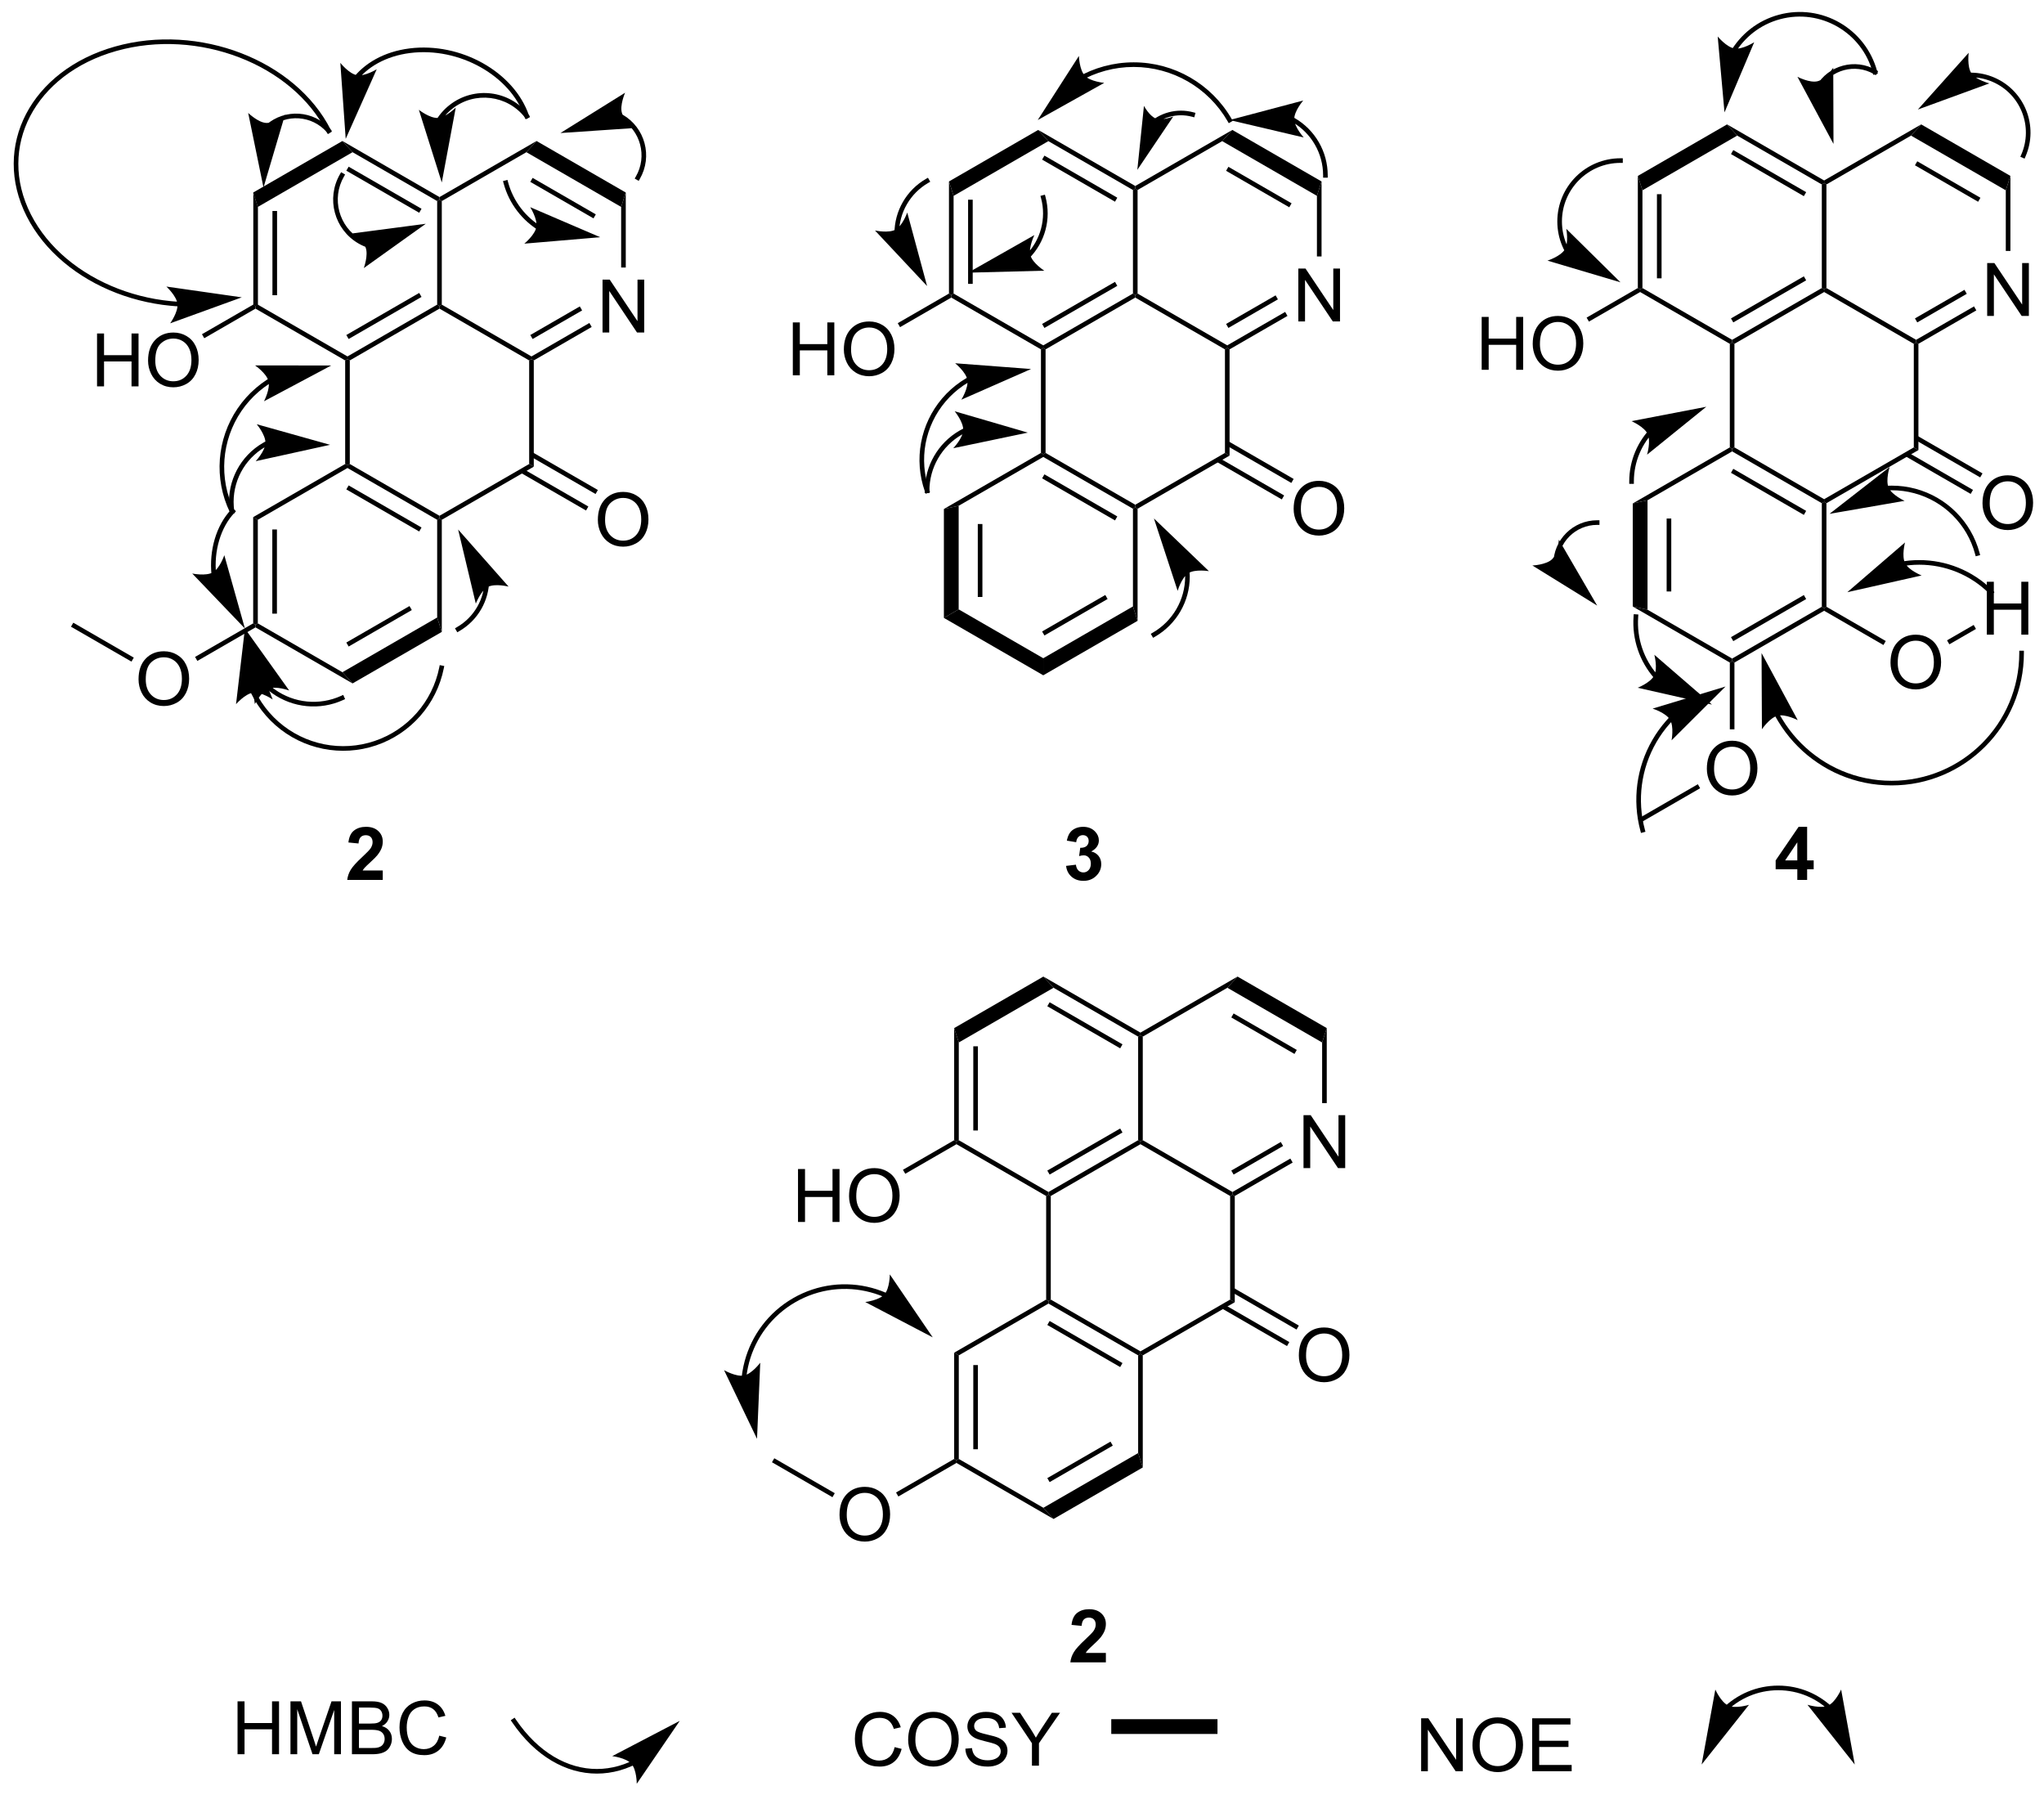 <?xml version="1.0" encoding="UTF-8"?>
<!DOCTYPE svg PUBLIC '-//W3C//DTD SVG 1.0//EN'
          'http://www.w3.org/TR/2001/REC-SVG-20010904/DTD/svg10.dtd'>
<svg stroke-dasharray="none" shape-rendering="auto" xmlns="http://www.w3.org/2000/svg" font-family="'Dialog'" text-rendering="auto" width="607" fill-opacity="1" color-interpolation="auto" color-rendering="auto" preserveAspectRatio="xMidYMid meet" font-size="12px" viewBox="0 0 607 533" fill="black" xmlns:xlink="http://www.w3.org/1999/xlink" stroke="black" image-rendering="auto" stroke-miterlimit="10" stroke-linecap="square" stroke-linejoin="miter" font-style="normal" stroke-width="1" height="533" stroke-dashoffset="0" font-weight="normal" stroke-opacity="1"
><!--Generated by the Batik Graphics2D SVG Generator--><defs id="genericDefs"
  /><g
  ><defs id="defs1"
    ><clipPath clipPathUnits="userSpaceOnUse" id="clipPath1"
      ><path d="M0.502 0.684 L227.906 0.684 L227.906 200.282 L0.502 200.282 L0.502 0.684 Z"
      /></clipPath
      ><clipPath clipPathUnits="userSpaceOnUse" id="clipPath2"
      ><path d="M-1.112 37.422 L-1.112 231.47 L219.97 231.47 L219.97 37.422 Z"
      /></clipPath
    ></defs
    ><g transform="scale(2.667,2.667) translate(-0.502,-0.684) matrix(1.029,0,0,1.029,1.646,-37.808)"
    ><path d="M26.299 58.26 L26.799 59.819 L26.799 70.395 L26.549 70.539 L26.299 70.395 ZM28.369 60.234 L28.369 69.344 L28.869 69.344 L28.869 60.234 Z" stroke="none" clip-path="url(#clipPath2)"
    /></g
    ><g transform="matrix(2.743,0,0,2.743,3.05,-102.646)"
    ><path d="M26.549 70.828 L26.549 70.539 L26.799 70.395 L36.508 76.001 L36.508 76.289 L36.258 76.434 Z" stroke="none" clip-path="url(#clipPath2)"
    /></g
    ><g transform="matrix(2.743,0,0,2.743,3.05,-102.646)"
    ><path d="M36.758 76.434 L36.508 76.289 L36.508 76.001 L46.218 70.395 L46.468 70.539 L46.468 70.828 ZM36.633 74.115 L44.523 69.561 L44.273 69.128 L36.383 73.683 Z" stroke="none" clip-path="url(#clipPath2)"
    /></g
    ><g transform="matrix(2.743,0,0,2.743,3.05,-102.646)"
    ><path d="M46.718 70.395 L46.468 70.539 L46.218 70.395 L46.218 59.184 L46.468 59.039 L46.718 59.184 Z" stroke="none" clip-path="url(#clipPath2)"
    /></g
    ><g transform="matrix(2.743,0,0,2.743,3.05,-102.646)"
    ><path d="M46.468 58.751 L46.468 59.039 L46.218 59.184 L37.058 53.895 L35.958 52.683 ZM44.523 60.018 L36.633 55.463 L36.383 55.896 L44.273 60.451 Z" stroke="none" clip-path="url(#clipPath2)"
    /></g
    ><g transform="matrix(2.743,0,0,2.743,3.05,-102.646)"
    ><path d="M35.958 52.683 L37.058 53.895 L26.799 59.819 L26.299 58.26 Z" stroke="none" clip-path="url(#clipPath2)"
    /></g
    ><g transform="matrix(2.743,0,0,2.743,3.05,-102.646)"
    ><path d="M64.121 73.414 L64.121 67.688 L64.899 67.688 L67.907 72.183 L67.907 67.688 L68.633 67.688 L68.633 73.414 L67.855 73.414 L64.847 68.914 L64.847 73.414 L64.121 73.414 Z" stroke="none" clip-path="url(#clipPath2)"
    /></g
    ><g transform="matrix(2.743,0,0,2.743,3.05,-102.646)"
    ><path d="M46.468 70.828 L46.468 70.539 L46.718 70.395 L56.427 76.001 L56.427 76.289 L56.177 76.434 Z" stroke="none" clip-path="url(#clipPath2)"
    /></g
    ><g transform="matrix(2.743,0,0,2.743,3.05,-102.646)"
    ><path d="M56.677 76.434 L56.427 76.289 L56.427 76.001 L62.696 72.381 L62.946 72.814 ZM56.552 74.115 L61.91 71.022 L61.66 70.589 L56.302 73.683 Z" stroke="none" clip-path="url(#clipPath2)"
    /></g
    ><g transform="matrix(2.743,0,0,2.743,3.05,-102.646)"
    ><path d="M66.636 66.38 L66.136 66.38 L66.136 59.819 L66.636 58.26 Z" stroke="none" clip-path="url(#clipPath2)"
    /></g
    ><g transform="matrix(2.743,0,0,2.743,3.05,-102.646)"
    ><path d="M66.636 58.26 L66.136 59.819 L55.877 53.895 L56.977 52.683 ZM63.391 60.624 L56.552 56.675 L56.302 57.108 L63.141 61.057 Z" stroke="none" clip-path="url(#clipPath2)"
    /></g
    ><g transform="matrix(2.743,0,0,2.743,3.05,-102.646)"
    ><path d="M56.977 52.683 L55.877 53.895 L46.718 59.184 L46.468 59.039 L46.468 58.751 Z" stroke="none" clip-path="url(#clipPath2)"
    /></g
    ><g transform="matrix(2.743,0,0,2.743,3.05,-102.646)"
    ><path d="M36.258 76.434 L36.508 76.289 L36.758 76.434 L36.758 87.645 L36.508 87.789 L36.258 87.645 Z" stroke="none" clip-path="url(#clipPath2)"
    /></g
    ><g transform="matrix(2.743,0,0,2.743,3.05,-102.646)"
    ><path d="M36.508 88.078 L36.508 87.789 L36.758 87.645 L46.468 93.251 L46.468 93.539 L46.218 93.684 ZM36.383 90.396 L44.273 94.951 L44.523 94.518 L36.633 89.963 Z" stroke="none" clip-path="url(#clipPath2)"
    /></g
    ><g transform="matrix(2.743,0,0,2.743,3.05,-102.646)"
    ><path d="M46.718 93.684 L46.468 93.539 L46.468 93.251 L56.177 87.645 L56.677 87.934 Z" stroke="none" clip-path="url(#clipPath2)"
    /></g
    ><g transform="matrix(2.743,0,0,2.743,3.05,-102.646)"
    ><path d="M56.677 87.934 L56.177 87.645 L56.177 76.434 L56.427 76.289 L56.677 76.434 Z" stroke="none" clip-path="url(#clipPath2)"
    /></g
    ><g transform="matrix(2.743,0,0,2.743,3.05,-102.646)"
    ><path d="M36.258 87.645 L36.508 87.789 L36.508 88.078 L26.799 93.684 L26.299 93.395 Z" stroke="none" clip-path="url(#clipPath2)"
    /></g
    ><g transform="matrix(2.743,0,0,2.743,3.05,-102.646)"
    ><path d="M26.299 93.395 L26.799 93.684 L26.799 104.895 L26.549 105.039 L26.299 104.895 ZM28.369 94.734 L28.369 103.844 L28.869 103.844 L28.869 94.734 Z" stroke="none" clip-path="url(#clipPath2)"
    /></g
    ><g transform="matrix(2.743,0,0,2.743,3.05,-102.646)"
    ><path d="M26.549 105.328 L26.549 105.039 L26.799 104.895 L35.958 110.183 L37.058 111.395 Z" stroke="none" clip-path="url(#clipPath2)"
    /></g
    ><g transform="matrix(2.743,0,0,2.743,3.05,-102.646)"
    ><path d="M37.058 111.395 L35.958 110.183 L46.218 104.26 L46.718 105.819 ZM36.633 107.403 L43.472 103.454 L43.222 103.021 L36.383 106.97 Z" stroke="none" clip-path="url(#clipPath2)"
    /></g
    ><g transform="matrix(2.743,0,0,2.743,3.05,-102.646)"
    ><path d="M46.718 105.819 L46.218 104.26 L46.218 93.684 L46.468 93.539 L46.718 93.684 Z" stroke="none" clip-path="url(#clipPath2)"
    /></g
    ><g transform="matrix(2.743,0,0,2.743,3.05,-102.646)"
    ><path d="M63.614 93.705 Q63.614 92.278 64.38 91.474 Q65.146 90.666 66.357 90.666 Q67.148 90.666 67.784 91.046 Q68.422 91.424 68.755 92.101 Q69.091 92.778 69.091 93.638 Q69.091 94.51 68.74 95.197 Q68.388 95.885 67.742 96.239 Q67.099 96.593 66.352 96.593 Q65.544 96.593 64.906 96.203 Q64.271 95.809 63.943 95.135 Q63.614 94.458 63.614 93.705 ZM64.396 93.716 Q64.396 94.752 64.951 95.349 Q65.508 95.942 66.349 95.942 Q67.203 95.942 67.755 95.341 Q68.31 94.739 68.31 93.635 Q68.31 92.934 68.073 92.414 Q67.836 91.893 67.38 91.606 Q66.927 91.317 66.359 91.317 Q65.555 91.317 64.974 91.872 Q64.396 92.424 64.396 93.716 Z" stroke="none" clip-path="url(#clipPath2)"
    /></g
    ><g transform="matrix(2.743,0,0,2.743,3.05,-102.646)"
    ><path d="M55.27 88.601 L62.334 92.679 L62.584 92.246 L55.52 88.168 ZM56.302 86.815 L63.365 90.893 L63.615 90.46 L56.552 86.382 Z" stroke="none" clip-path="url(#clipPath2)"
    /></g
    ><g transform="matrix(2.743,0,0,2.743,3.05,-102.646)"
    ><path d="M9.394 79.244 L9.394 73.518 L10.152 73.518 L10.152 75.869 L13.128 75.869 L13.128 73.518 L13.886 73.518 L13.886 79.244 L13.128 79.244 L13.128 76.544 L10.152 76.544 L10.152 79.244 L9.394 79.244 ZM14.918 76.455 Q14.918 75.028 15.684 74.224 Q16.45 73.416 17.661 73.416 Q18.452 73.416 19.088 73.796 Q19.726 74.174 20.059 74.851 Q20.395 75.528 20.395 76.388 Q20.395 77.26 20.044 77.947 Q19.692 78.635 19.046 78.989 Q18.403 79.343 17.655 79.343 Q16.848 79.343 16.21 78.953 Q15.575 78.559 15.247 77.885 Q14.918 77.208 14.918 76.455 ZM15.7 76.466 Q15.7 77.502 16.254 78.099 Q16.812 78.692 17.653 78.692 Q18.507 78.692 19.059 78.091 Q19.614 77.489 19.614 76.385 Q19.614 75.684 19.377 75.164 Q19.14 74.643 18.684 74.356 Q18.231 74.067 17.663 74.067 Q16.859 74.067 16.278 74.622 Q15.7 75.174 15.7 76.466 Z" stroke="none" clip-path="url(#clipPath2)"
    /></g
    ><g transform="matrix(2.743,0,0,2.743,3.05,-102.646)"
    ><path d="M26.299 70.395 L26.549 70.539 L26.549 70.828 L21.003 74.03 L20.753 73.597 Z" stroke="none" clip-path="url(#clipPath2)"
    /></g
    ><g transform="matrix(2.743,0,0,2.743,3.05,-102.646)"
    ><path d="M13.887 110.955 Q13.887 109.528 14.653 108.724 Q15.418 107.916 16.629 107.916 Q17.421 107.916 18.056 108.296 Q18.695 108.674 19.028 109.351 Q19.364 110.028 19.364 110.888 Q19.364 111.76 19.012 112.447 Q18.661 113.135 18.015 113.489 Q17.372 113.843 16.624 113.843 Q15.817 113.843 15.179 113.453 Q14.543 113.059 14.215 112.385 Q13.887 111.708 13.887 110.955 ZM14.668 110.966 Q14.668 112.002 15.223 112.599 Q15.78 113.192 16.622 113.192 Q17.476 113.192 18.028 112.591 Q18.582 111.989 18.582 110.885 Q18.582 110.184 18.346 109.664 Q18.109 109.143 17.653 108.856 Q17.2 108.567 16.632 108.567 Q15.827 108.567 15.247 109.122 Q14.668 109.674 14.668 110.966 Z" stroke="none" clip-path="url(#clipPath2)"
    /></g
    ><g transform="matrix(2.743,0,0,2.743,3.05,-102.646)"
    ><path d="M26.299 104.895 L26.549 105.039 L26.549 105.328 L20.256 108.961 L20.006 108.528 Z" stroke="none" clip-path="url(#clipPath2)"
    /></g
    ><g transform="matrix(2.743,0,0,2.743,3.05,-102.646)"
    ><path d="M13.372 108.603 L13.122 109.036 L6.574 105.256 L6.824 104.823 Z" stroke="none" clip-path="url(#clipPath2)"
    /></g
    ><g transform="matrix(2.743,0,0,2.743,3.05,-102.646)"
    ><path d="M101.627 57.062 L102.127 58.621 L102.127 69.197 L101.877 69.341 L101.627 69.197 ZM103.697 59.036 L103.697 68.146 L104.197 68.146 L104.197 59.036 Z" stroke="none" clip-path="url(#clipPath2)"
    /></g
    ><g transform="matrix(2.743,0,0,2.743,3.05,-102.646)"
    ><path d="M101.877 69.63 L101.877 69.341 L102.127 69.197 L111.836 74.803 L111.836 75.091 L111.586 75.236 Z" stroke="none" clip-path="url(#clipPath2)"
    /></g
    ><g transform="matrix(2.743,0,0,2.743,3.05,-102.646)"
    ><path d="M112.086 75.236 L111.836 75.091 L111.836 74.803 L121.546 69.197 L121.796 69.341 L121.796 69.63 ZM111.961 72.918 L119.851 68.363 L119.601 67.93 L111.711 72.485 Z" stroke="none" clip-path="url(#clipPath2)"
    /></g
    ><g transform="matrix(2.743,0,0,2.743,3.05,-102.646)"
    ><path d="M122.046 69.197 L121.796 69.341 L121.546 69.197 L121.546 57.986 L121.796 57.841 L122.046 57.986 Z" stroke="none" clip-path="url(#clipPath2)"
    /></g
    ><g transform="matrix(2.743,0,0,2.743,3.05,-102.646)"
    ><path d="M121.796 57.553 L121.796 57.841 L121.546 57.986 L112.386 52.698 L111.286 51.485 ZM119.851 58.82 L111.961 54.265 L111.711 54.698 L119.601 59.253 Z" stroke="none" clip-path="url(#clipPath2)"
    /></g
    ><g transform="matrix(2.743,0,0,2.743,3.05,-102.646)"
    ><path d="M111.286 51.485 L112.386 52.698 L102.127 58.621 L101.627 57.062 Z" stroke="none" clip-path="url(#clipPath2)"
    /></g
    ><g transform="matrix(2.743,0,0,2.743,3.05,-102.646)"
    ><path d="M139.449 72.216 L139.449 66.49 L140.227 66.49 L143.235 70.984 L143.235 66.49 L143.962 66.49 L143.962 72.216 L143.183 72.216 L140.175 67.716 L140.175 72.216 L139.449 72.216 Z" stroke="none" clip-path="url(#clipPath2)"
    /></g
    ><g transform="matrix(2.743,0,0,2.743,3.05,-102.646)"
    ><path d="M121.796 69.63 L121.796 69.341 L122.046 69.197 L131.755 74.803 L131.755 75.091 L131.505 75.236 Z" stroke="none" clip-path="url(#clipPath2)"
    /></g
    ><g transform="matrix(2.743,0,0,2.743,3.05,-102.646)"
    ><path d="M132.005 75.236 L131.755 75.091 L131.755 74.803 L138.024 71.183 L138.274 71.617 ZM131.88 72.918 L137.239 69.824 L136.989 69.391 L131.63 72.485 Z" stroke="none" clip-path="url(#clipPath2)"
    /></g
    ><g transform="matrix(2.743,0,0,2.743,3.05,-102.646)"
    ><path d="M141.964 65.182 L141.464 65.182 L141.464 58.621 L141.964 57.062 Z" stroke="none" clip-path="url(#clipPath2)"
    /></g
    ><g transform="matrix(2.743,0,0,2.743,3.05,-102.646)"
    ><path d="M141.964 57.062 L141.464 58.621 L131.205 52.698 L132.305 51.485 ZM138.719 59.426 L131.88 55.477 L131.63 55.91 L138.469 59.859 Z" stroke="none" clip-path="url(#clipPath2)"
    /></g
    ><g transform="matrix(2.743,0,0,2.743,3.05,-102.646)"
    ><path d="M132.305 51.485 L131.205 52.698 L122.046 57.986 L121.796 57.841 L121.796 57.553 Z" stroke="none" clip-path="url(#clipPath2)"
    /></g
    ><g transform="matrix(2.743,0,0,2.743,3.05,-102.646)"
    ><path d="M111.586 75.236 L111.836 75.091 L112.086 75.236 L112.086 86.447 L111.836 86.591 L111.586 86.447 Z" stroke="none" clip-path="url(#clipPath2)"
    /></g
    ><g transform="matrix(2.743,0,0,2.743,3.05,-102.646)"
    ><path d="M111.836 86.88 L111.836 86.591 L112.086 86.447 L121.796 92.053 L121.796 92.341 L121.546 92.486 ZM111.711 89.198 L119.601 93.753 L119.851 93.32 L111.961 88.765 Z" stroke="none" clip-path="url(#clipPath2)"
    /></g
    ><g transform="matrix(2.743,0,0,2.743,3.05,-102.646)"
    ><path d="M122.046 92.486 L121.796 92.341 L121.796 92.053 L131.505 86.447 L132.005 86.736 Z" stroke="none" clip-path="url(#clipPath2)"
    /></g
    ><g transform="matrix(2.743,0,0,2.743,3.05,-102.646)"
    ><path d="M132.005 86.736 L131.505 86.447 L131.505 75.236 L131.755 75.091 L132.005 75.236 Z" stroke="none" clip-path="url(#clipPath2)"
    /></g
    ><g transform="matrix(2.743,0,0,2.743,3.05,-102.646)"
    ><path d="M111.586 86.447 L111.836 86.591 L111.836 86.88 L102.677 92.168 L101.077 92.514 Z" stroke="none" clip-path="url(#clipPath2)"
    /></g
    ><g transform="matrix(2.743,0,0,2.743,3.05,-102.646)"
    ><path d="M101.077 92.514 L102.677 92.168 L102.677 103.379 L101.077 104.303 ZM104.747 94.143 L104.747 102.04 L105.247 102.04 L105.247 94.143 Z" stroke="none" clip-path="url(#clipPath2)"
    /></g
    ><g transform="matrix(2.743,0,0,2.743,3.05,-102.646)"
    ><path d="M101.077 104.303 L102.677 103.379 L111.836 108.668 L111.836 110.515 Z" stroke="none" clip-path="url(#clipPath2)"
    /></g
    ><g transform="matrix(2.743,0,0,2.743,3.05,-102.646)"
    ><path d="M111.836 110.515 L111.836 108.668 L121.546 103.062 L122.046 104.621 ZM111.961 106.205 L118.801 102.257 L118.551 101.823 L111.711 105.772 Z" stroke="none" clip-path="url(#clipPath2)"
    /></g
    ><g transform="matrix(2.743,0,0,2.743,3.05,-102.646)"
    ><path d="M122.046 104.621 L121.546 103.062 L121.546 92.486 L121.796 92.341 L122.046 92.486 Z" stroke="none" clip-path="url(#clipPath2)"
    /></g
    ><g transform="matrix(2.743,0,0,2.743,3.05,-102.646)"
    ><path d="M138.943 92.507 Q138.943 91.08 139.708 90.276 Q140.474 89.468 141.685 89.468 Q142.477 89.468 143.112 89.849 Q143.75 90.226 144.083 90.903 Q144.419 91.58 144.419 92.44 Q144.419 93.312 144.068 93.999 Q143.716 94.687 143.07 95.041 Q142.427 95.395 141.68 95.395 Q140.872 95.395 140.234 95.005 Q139.599 94.612 139.271 93.937 Q138.943 93.26 138.943 92.507 ZM139.724 92.518 Q139.724 93.554 140.279 94.151 Q140.836 94.744 141.677 94.744 Q142.531 94.744 143.083 94.143 Q143.638 93.541 143.638 92.437 Q143.638 91.737 143.401 91.216 Q143.164 90.695 142.708 90.408 Q142.255 90.119 141.688 90.119 Q140.883 90.119 140.302 90.674 Q139.724 91.226 139.724 92.518 Z" stroke="none" clip-path="url(#clipPath2)"
    /></g
    ><g transform="matrix(2.743,0,0,2.743,3.05,-102.646)"
    ><path d="M130.599 87.403 L137.662 91.481 L137.912 91.048 L130.849 86.97 ZM131.63 85.617 L138.693 89.695 L138.943 89.262 L131.88 85.184 Z" stroke="none" clip-path="url(#clipPath2)"
    /></g
    ><g transform="matrix(2.743,0,0,2.743,3.05,-102.646)"
    ><path d="M84.722 78.046 L84.722 72.32 L85.48 72.32 L85.48 74.671 L88.456 74.671 L88.456 72.32 L89.214 72.32 L89.214 78.046 L88.456 78.046 L88.456 75.346 L85.48 75.346 L85.48 78.046 L84.722 78.046 ZM90.247 75.257 Q90.247 73.83 91.012 73.026 Q91.778 72.218 92.989 72.218 Q93.781 72.218 94.416 72.599 Q95.054 72.976 95.387 73.653 Q95.723 74.33 95.723 75.19 Q95.723 76.062 95.372 76.749 Q95.02 77.437 94.374 77.791 Q93.731 78.145 92.984 78.145 Q92.176 78.145 91.538 77.755 Q90.903 77.362 90.575 76.687 Q90.247 76.01 90.247 75.257 ZM91.028 75.268 Q91.028 76.304 91.583 76.901 Q92.14 77.494 92.981 77.494 Q93.835 77.494 94.387 76.893 Q94.942 76.291 94.942 75.187 Q94.942 74.487 94.705 73.966 Q94.468 73.445 94.012 73.158 Q93.559 72.869 92.992 72.869 Q92.187 72.869 91.606 73.424 Q91.028 73.976 91.028 75.268 Z" stroke="none" clip-path="url(#clipPath2)"
    /></g
    ><g transform="matrix(2.743,0,0,2.743,3.05,-102.646)"
    ><path d="M101.627 69.197 L101.877 69.341 L101.877 69.63 L96.332 72.832 L96.082 72.399 Z" stroke="none" clip-path="url(#clipPath2)"
    /></g
    ><g transform="matrix(2.743,0,0,2.743,3.05,-102.646)"
    ><path d="M176.205 56.463 L176.705 58.022 L176.705 68.598 L176.455 68.742 L176.205 68.598 ZM178.275 58.438 L178.275 67.547 L178.775 67.547 L178.775 58.438 Z" stroke="none" clip-path="url(#clipPath2)"
    /></g
    ><g transform="matrix(2.743,0,0,2.743,3.05,-102.646)"
    ><path d="M176.455 69.031 L176.455 68.742 L176.705 68.598 L186.415 74.204 L186.415 74.492 L186.165 74.637 Z" stroke="none" clip-path="url(#clipPath2)"
    /></g
    ><g transform="matrix(2.743,0,0,2.743,3.05,-102.646)"
    ><path d="M186.665 74.637 L186.415 74.492 L186.415 74.204 L196.124 68.598 L196.374 68.742 L196.374 69.031 ZM186.54 72.319 L194.429 67.764 L194.179 67.331 L186.29 71.886 Z" stroke="none" clip-path="url(#clipPath2)"
    /></g
    ><g transform="matrix(2.743,0,0,2.743,3.05,-102.646)"
    ><path d="M196.624 68.598 L196.374 68.742 L196.124 68.598 L196.124 57.387 L196.374 57.242 L196.624 57.387 Z" stroke="none" clip-path="url(#clipPath2)"
    /></g
    ><g transform="matrix(2.743,0,0,2.743,3.05,-102.646)"
    ><path d="M196.374 56.954 L196.374 57.242 L196.124 57.387 L186.964 52.099 L185.865 50.886 ZM194.429 58.221 L186.54 53.666 L186.29 54.099 L194.179 58.654 Z" stroke="none" clip-path="url(#clipPath2)"
    /></g
    ><g transform="matrix(2.743,0,0,2.743,3.05,-102.646)"
    ><path d="M185.865 50.886 L186.964 52.099 L176.705 58.022 L176.205 56.463 Z" stroke="none" clip-path="url(#clipPath2)"
    /></g
    ><g transform="matrix(2.743,0,0,2.743,3.05,-102.646)"
    ><path d="M214.027 71.617 L214.027 65.891 L214.805 65.891 L217.813 70.386 L217.813 65.891 L218.54 65.891 L218.54 71.617 L217.761 71.617 L214.753 67.117 L214.753 71.617 L214.027 71.617 Z" stroke="none" clip-path="url(#clipPath2)"
    /></g
    ><g transform="matrix(2.743,0,0,2.743,3.05,-102.646)"
    ><path d="M196.374 69.031 L196.374 68.742 L196.624 68.598 L206.333 74.204 L206.333 74.492 L206.083 74.637 Z" stroke="none" clip-path="url(#clipPath2)"
    /></g
    ><g transform="matrix(2.743,0,0,2.743,3.05,-102.646)"
    ><path d="M206.583 74.637 L206.333 74.492 L206.333 74.204 L212.602 70.585 L212.852 71.017 ZM206.458 72.319 L211.817 69.225 L211.567 68.792 L206.208 71.886 Z" stroke="none" clip-path="url(#clipPath2)"
    /></g
    ><g transform="matrix(2.743,0,0,2.743,3.05,-102.646)"
    ><path d="M216.542 64.583 L216.042 64.583 L216.042 58.022 L216.542 56.463 Z" stroke="none" clip-path="url(#clipPath2)"
    /></g
    ><g transform="matrix(2.743,0,0,2.743,3.05,-102.646)"
    ><path d="M216.542 56.463 L216.042 58.022 L205.783 52.099 L206.883 50.886 ZM213.297 58.827 L206.458 54.879 L206.208 55.312 L213.047 59.26 Z" stroke="none" clip-path="url(#clipPath2)"
    /></g
    ><g transform="matrix(2.743,0,0,2.743,3.05,-102.646)"
    ><path d="M206.883 50.886 L205.783 52.099 L196.624 57.387 L196.374 57.242 L196.374 56.954 Z" stroke="none" clip-path="url(#clipPath2)"
    /></g
    ><g transform="matrix(2.743,0,0,2.743,3.05,-102.646)"
    ><path d="M186.165 74.637 L186.415 74.492 L186.665 74.637 L186.665 85.848 L186.415 85.992 L186.165 85.848 Z" stroke="none" clip-path="url(#clipPath2)"
    /></g
    ><g transform="matrix(2.743,0,0,2.743,3.05,-102.646)"
    ><path d="M186.415 86.281 L186.415 85.992 L186.665 85.848 L196.374 91.454 L196.374 91.742 L196.124 91.887 ZM186.29 88.599 L194.179 93.154 L194.429 92.721 L186.54 88.166 Z" stroke="none" clip-path="url(#clipPath2)"
    /></g
    ><g transform="matrix(2.743,0,0,2.743,3.05,-102.646)"
    ><path d="M196.624 91.887 L196.374 91.742 L196.374 91.454 L206.083 85.848 L206.583 86.137 Z" stroke="none" clip-path="url(#clipPath2)"
    /></g
    ><g transform="matrix(2.743,0,0,2.743,3.05,-102.646)"
    ><path d="M206.583 86.137 L206.083 85.848 L206.083 74.637 L206.333 74.492 L206.583 74.637 Z" stroke="none" clip-path="url(#clipPath2)"
    /></g
    ><g transform="matrix(2.743,0,0,2.743,3.05,-102.646)"
    ><path d="M186.165 85.848 L186.415 85.992 L186.415 86.281 L177.255 91.569 L175.655 91.916 Z" stroke="none" clip-path="url(#clipPath2)"
    /></g
    ><g transform="matrix(2.743,0,0,2.743,3.05,-102.646)"
    ><path d="M175.655 91.916 L177.255 91.569 L177.255 103.416 L175.655 103.069 ZM179.325 93.544 L179.325 101.441 L179.825 101.441 L179.825 93.544 Z" stroke="none" clip-path="url(#clipPath2)"
    /></g
    ><g transform="matrix(2.743,0,0,2.743,3.05,-102.646)"
    ><path d="M175.655 103.069 L177.255 103.416 L186.415 108.704 L186.415 108.992 L186.165 109.137 Z" stroke="none" clip-path="url(#clipPath2)"
    /></g
    ><g transform="matrix(2.743,0,0,2.743,3.05,-102.646)"
    ><path d="M186.665 109.137 L186.415 108.992 L186.415 108.704 L196.124 103.098 L196.374 103.242 L196.374 103.531 ZM186.54 106.819 L194.429 102.264 L194.179 101.831 L186.29 106.386 Z" stroke="none" clip-path="url(#clipPath2)"
    /></g
    ><g transform="matrix(2.743,0,0,2.743,3.05,-102.646)"
    ><path d="M196.624 103.098 L196.374 103.242 L196.124 103.098 L196.124 91.887 L196.374 91.742 L196.624 91.887 Z" stroke="none" clip-path="url(#clipPath2)"
    /></g
    ><g transform="matrix(2.743,0,0,2.743,3.05,-102.646)"
    ><path d="M213.521 91.908 Q213.521 90.481 214.286 89.677 Q215.052 88.869 216.263 88.869 Q217.055 88.869 217.69 89.249 Q218.328 89.627 218.661 90.304 Q218.997 90.981 218.997 91.841 Q218.997 92.713 218.646 93.4 Q218.294 94.088 217.648 94.442 Q217.005 94.796 216.258 94.796 Q215.451 94.796 214.812 94.406 Q214.177 94.013 213.849 93.338 Q213.521 92.661 213.521 91.908 ZM214.302 91.919 Q214.302 92.955 214.857 93.552 Q215.414 94.145 216.255 94.145 Q217.109 94.145 217.661 93.544 Q218.216 92.942 218.216 91.838 Q218.216 91.138 217.979 90.617 Q217.742 90.096 217.286 89.809 Q216.833 89.52 216.266 89.52 Q215.461 89.52 214.88 90.075 Q214.302 90.627 214.302 91.919 Z" stroke="none" clip-path="url(#clipPath2)"
    /></g
    ><g transform="matrix(2.743,0,0,2.743,3.05,-102.646)"
    ><path d="M205.177 86.804 L212.24 90.882 L212.49 90.449 L205.427 86.371 ZM206.208 85.018 L213.271 89.096 L213.521 88.663 L206.458 84.585 Z" stroke="none" clip-path="url(#clipPath2)"
    /></g
    ><g transform="matrix(2.743,0,0,2.743,3.05,-102.646)"
    ><path d="M159.3 77.447 L159.3 71.721 L160.058 71.721 L160.058 74.072 L163.034 74.072 L163.034 71.721 L163.792 71.721 L163.792 77.447 L163.034 77.447 L163.034 74.747 L160.058 74.747 L160.058 77.447 L159.3 77.447 ZM164.825 74.658 Q164.825 73.231 165.59 72.427 Q166.356 71.619 167.567 71.619 Q168.359 71.619 168.994 71.999 Q169.632 72.377 169.965 73.054 Q170.301 73.731 170.301 74.591 Q170.301 75.463 169.95 76.15 Q169.598 76.838 168.952 77.192 Q168.309 77.546 167.562 77.546 Q166.754 77.546 166.116 77.156 Q165.481 76.763 165.153 76.088 Q164.825 75.411 164.825 74.658 ZM165.606 74.669 Q165.606 75.705 166.161 76.302 Q166.718 76.895 167.559 76.895 Q168.413 76.895 168.965 76.294 Q169.52 75.692 169.52 74.588 Q169.52 73.888 169.283 73.367 Q169.046 72.846 168.59 72.559 Q168.137 72.27 167.57 72.27 Q166.765 72.27 166.184 72.825 Q165.606 73.377 165.606 74.669 Z" stroke="none" clip-path="url(#clipPath2)"
    /></g
    ><g transform="matrix(2.743,0,0,2.743,3.05,-102.646)"
    ><path d="M176.205 68.598 L176.455 68.742 L176.455 69.031 L170.91 72.233 L170.66 71.8 Z" stroke="none" clip-path="url(#clipPath2)"
    /></g
    ><g transform="matrix(2.743,0,0,2.743,3.05,-102.646)"
    ><path d="M183.678 120.638 Q183.678 119.211 184.443 118.407 Q185.209 117.599 186.42 117.599 Q187.212 117.599 187.847 117.98 Q188.485 118.357 188.818 119.034 Q189.154 119.711 189.154 120.571 Q189.154 121.443 188.803 122.13 Q188.451 122.818 187.805 123.172 Q187.162 123.526 186.415 123.526 Q185.607 123.526 184.969 123.136 Q184.334 122.743 184.006 122.068 Q183.678 121.391 183.678 120.638 ZM184.459 120.649 Q184.459 121.685 185.013 122.282 Q185.571 122.875 186.412 122.875 Q187.266 122.875 187.818 122.274 Q188.373 121.672 188.373 120.568 Q188.373 119.868 188.136 119.347 Q187.899 118.826 187.443 118.539 Q186.99 118.25 186.422 118.25 Q185.618 118.25 185.037 118.805 Q184.459 119.357 184.459 120.649 Z" stroke="none" clip-path="url(#clipPath2)"
    /></g
    ><g transform="matrix(2.743,0,0,2.743,3.05,-102.646)"
    ><path d="M186.165 109.137 L186.415 108.992 L186.665 109.137 L186.665 116.363 L186.165 116.363 Z" stroke="none" clip-path="url(#clipPath2)"
    /></g
    ><g transform="matrix(2.743,0,0,2.743,3.05,-102.646)"
    ><path d="M182.702 122.307 L182.952 122.74 L176.615 126.399 L176.365 125.966 Z" stroke="none" clip-path="url(#clipPath2)"
    /></g
    ><g transform="matrix(2.743,0,0,2.743,3.05,-102.646)"
    ><path d="M203.561 109.158 Q203.561 107.731 204.327 106.927 Q205.093 106.119 206.304 106.119 Q207.095 106.119 207.731 106.499 Q208.369 106.877 208.702 107.554 Q209.038 108.231 209.038 109.091 Q209.038 109.963 208.686 110.65 Q208.335 111.338 207.689 111.692 Q207.046 112.046 206.298 112.046 Q205.491 112.046 204.853 111.656 Q204.218 111.263 203.89 110.588 Q203.561 109.911 203.561 109.158 ZM204.343 109.169 Q204.343 110.205 204.897 110.802 Q205.455 111.395 206.296 111.395 Q207.15 111.395 207.702 110.794 Q208.257 110.192 208.257 109.088 Q208.257 108.388 208.02 107.867 Q207.783 107.346 207.327 107.059 Q206.874 106.77 206.306 106.77 Q205.502 106.77 204.921 107.325 Q204.343 107.877 204.343 109.169 Z" stroke="none" clip-path="url(#clipPath2)"
    /></g
    ><g transform="matrix(2.743,0,0,2.743,3.05,-102.646)"
    ><path d="M196.374 103.531 L196.374 103.242 L196.624 103.098 L203.046 106.806 L202.796 107.239 Z" stroke="none" clip-path="url(#clipPath2)"
    /></g
    ><g transform="matrix(2.743,0,0,2.743,3.05,-102.646)"
    ><path d="M213.989 106.117 L213.989 100.391 L214.747 100.391 L214.747 102.742 L217.723 102.742 L217.723 100.391 L218.481 100.391 L218.481 106.117 L217.723 106.117 L217.723 103.417 L214.747 103.417 L214.747 106.117 L213.989 106.117 Z" stroke="none" clip-path="url(#clipPath2)"
    /></g
    ><g transform="matrix(2.743,0,0,2.743,3.05,-102.646)"
    ><path d="M209.931 107.164 L209.681 106.731 L212.564 105.066 L212.814 105.499 Z" stroke="none" clip-path="url(#clipPath2)"
    /></g
    ><g transform="matrix(2.743,0,0,2.743,3.05,-102.646)"
    ><path d="M65.634 50.054 L65.636 50.055 L65.643 50.058 L65.656 50.064 C65.665 50.068 65.674 50.072 65.682 50.076 C65.7 50.084 65.718 50.093 65.735 50.101 C65.77 50.118 65.805 50.135 65.84 50.153 C65.91 50.189 65.979 50.226 66.048 50.266 C67.147 50.901 67.882 51.92 68.185 53.051 C68.489 54.183 68.362 55.433 67.727 56.533 L67.602 56.749 L68.035 56.999 L68.16 56.782 C68.861 55.568 69.006 54.182 68.668 52.922 C68.331 51.662 67.512 50.534 66.298 49.833 C66.222 49.789 66.145 49.747 66.068 49.708 C66.029 49.688 65.99 49.669 65.952 49.65 C65.932 49.641 65.913 49.632 65.893 49.623 C65.883 49.618 65.874 49.614 65.864 49.609 L65.849 49.602 L65.842 49.599 L65.84 49.598 L65.612 49.495 L65.406 49.951 L65.634 50.054 ZM59.565 51.82 L67.792 51.264 C67.792 51.264 66.495 50.501 66.226 49.668 C65.957 48.836 66.563 47.458 66.563 47.458 Z" stroke="none" clip-path="url(#clipPath2)"
    /></g
    ><g transform="matrix(2.743,0,0,2.743,3.05,-102.646)"
    ><path d="M46.53 50.69 L46.531 50.688 L46.533 50.685 C46.545 50.665 46.557 50.646 46.569 50.627 C46.617 50.549 46.667 50.473 46.719 50.398 C46.823 50.247 46.936 50.101 47.056 49.96 C47.296 49.677 47.569 49.414 47.873 49.176 C49.091 48.224 50.576 47.858 51.993 48.032 C53.41 48.205 54.763 48.918 55.715 50.135 L55.869 50.332 L56.263 50.024 L56.109 49.827 C55.075 48.505 53.602 47.725 52.053 47.535 C50.505 47.346 48.887 47.749 47.565 48.783 C47.234 49.041 46.938 49.327 46.675 49.635 C46.544 49.789 46.422 49.949 46.308 50.113 C46.251 50.195 46.197 50.278 46.144 50.363 C46.131 50.384 46.118 50.405 46.105 50.426 L46.103 50.43 L46.102 50.432 L45.973 50.646 L46.401 50.904 L46.53 50.69 ZM46.717 57.172 L48.229 49.066 C48.229 49.066 47.166 50.132 46.293 50.185 C45.42 50.238 44.236 49.308 44.236 49.308 Z" stroke="none" clip-path="url(#clipPath2)"
    /></g
    ><g transform="matrix(2.743,0,0,2.743,3.05,-102.646)"
    ><path d="M37.675 45.975 L37.676 45.974 L37.678 45.972 L37.686 45.963 L37.702 45.944 C37.712 45.932 37.723 45.919 37.734 45.907 C37.777 45.858 37.82 45.809 37.864 45.761 C38.042 45.568 38.232 45.383 38.434 45.207 C38.84 44.855 39.294 44.537 39.793 44.262 C40.793 43.709 41.972 43.324 43.294 43.158 C45.946 42.824 48.661 43.434 50.904 44.688 C53.139 45.938 54.908 47.827 55.675 50.063 L55.757 50.299 L56.23 50.136 L56.148 49.9 C55.341 47.548 53.49 45.561 51.148 44.251 C48.812 42.946 45.989 42.314 43.231 42.662 C41.846 42.836 40.607 43.241 39.551 43.824 C39.022 44.117 38.539 44.454 38.107 44.83 C37.89 45.018 37.687 45.216 37.496 45.422 C37.449 45.474 37.402 45.527 37.356 45.579 C37.345 45.592 37.333 45.606 37.322 45.619 L37.305 45.638 L37.297 45.649 L37.294 45.651 L37.294 45.652 L37.132 45.843 L37.514 46.166 L37.675 45.975 ZM36.315 52.45 L39.673 44.919 C39.673 44.919 38.392 45.709 37.53 45.557 C36.668 45.405 35.734 44.224 35.734 44.224 Z" stroke="none" clip-path="url(#clipPath2)"
    /></g
    ><g transform="matrix(2.743,0,0,2.743,3.05,-102.646)"
    ><path d="M38.99 63.796 L38.988 63.795 L38.984 63.794 L38.977 63.792 L38.961 63.787 C38.952 63.784 38.942 63.781 38.933 63.778 C38.913 63.772 38.893 63.765 38.873 63.759 C38.559 63.654 38.25 63.516 37.952 63.343 C36.757 62.654 35.957 61.545 35.627 60.315 C35.298 59.084 35.436 57.724 36.126 56.529 L36.251 56.312 L35.818 56.062 L35.693 56.279 C34.936 57.589 34.78 59.084 35.144 60.444 C35.509 61.803 36.391 63.02 37.702 63.777 C38.03 63.966 38.369 64.118 38.715 64.233 C38.737 64.24 38.758 64.247 38.78 64.254 C38.791 64.258 38.802 64.261 38.813 64.264 L38.829 64.269 L38.837 64.272 L38.841 64.273 L38.843 64.274 L39.082 64.347 L39.229 63.869 L38.99 63.796 ZM44.983 61.643 L36.807 62.717 C36.807 62.717 38.15 63.397 38.471 64.211 C38.792 65.025 38.275 66.438 38.275 66.438 Z" stroke="none" clip-path="url(#clipPath2)"
    /></g
    ><g transform="matrix(2.743,0,0,2.743,3.05,-102.646)"
    ><path d="M27.862 51.465 L27.863 51.464 C27.918 51.412 27.974 51.361 28.031 51.31 C28.955 50.505 30.115 50.153 31.243 50.23 C32.371 50.307 33.472 50.813 34.278 51.736 L34.443 51.925 L34.819 51.596 L34.655 51.407 C33.762 50.384 32.537 49.817 31.276 49.731 C30.016 49.645 28.726 50.041 27.702 50.934 C27.638 50.989 27.576 51.047 27.516 51.105 L27.515 51.106 L27.335 51.279 L27.683 51.639 L27.862 51.465 ZM27.415 57.721 L29.753 49.813 C29.753 49.813 28.587 50.765 27.712 50.728 C26.838 50.691 25.757 49.644 25.757 49.644 Z" stroke="none" clip-path="url(#clipPath2)"
    /></g
    ><g transform="matrix(2.743,0,0,2.743,3.05,-102.646)"
    ><path d="M18.116 70.076 L18.116 70.076 C18.082 70.074 18.047 70.072 18.012 70.069 C17.941 70.065 17.87 70.059 17.8 70.054 C17.659 70.043 17.518 70.031 17.378 70.017 C17.096 69.99 16.816 69.957 16.537 69.918 C15.978 69.842 15.424 69.744 14.875 69.625 C13.779 69.388 12.708 69.068 11.676 68.671 C7.562 67.088 4.085 64.279 2.228 60.62 C0.38 56.976 0.489 53.185 2.154 49.993 C3.824 46.791 7.061 44.186 11.477 42.94 C15.907 41.69 20.674 42.048 24.797 43.635 C28.911 45.218 32.388 48.027 34.245 51.687 L34.358 51.91 L34.804 51.683 L34.691 51.46 C32.777 47.69 29.207 44.796 24.976 43.168 C20.753 41.543 15.876 41.179 11.342 42.459 C6.793 43.742 3.444 46.438 1.71 49.762 C-0.029 53.098 -0.14 57.058 1.782 60.846 C3.696 64.616 7.266 67.51 11.497 69.138 C12.552 69.544 13.648 69.871 14.77 70.114 C15.33 70.235 15.897 70.335 16.469 70.414 C16.755 70.453 17.041 70.487 17.329 70.514 C17.473 70.529 17.617 70.541 17.761 70.552 C17.834 70.558 17.905 70.563 17.978 70.568 C18.014 70.571 18.05 70.573 18.086 70.575 L18.089 70.575 L18.338 70.589 L18.366 70.09 L18.116 70.076 ZM25.064 69.607 L16.9 68.439 C16.9 68.439 18.011 69.456 18.101 70.326 C18.19 71.196 17.311 72.418 17.311 72.418 Z" stroke="none" clip-path="url(#clipPath2)"
    /></g
    ><g transform="matrix(2.743,0,0,2.743,3.05,-102.646)"
    ><path d="M27.741 85.151 L27.739 85.152 L27.735 85.154 L27.728 85.158 L27.713 85.165 C27.674 85.185 27.636 85.205 27.598 85.225 C27.521 85.266 27.444 85.309 27.369 85.353 C27.217 85.44 27.068 85.533 26.922 85.632 C25.753 86.424 24.86 87.515 24.31 88.759 C23.76 90.002 23.554 91.398 23.756 92.795 L23.791 93.043 L24.286 92.971 L24.25 92.723 C24.062 91.419 24.256 90.119 24.767 88.961 C25.279 87.803 26.111 86.785 27.202 86.046 C27.339 85.954 27.478 85.867 27.619 85.785 C27.689 85.745 27.76 85.705 27.832 85.667 C27.868 85.648 27.904 85.629 27.94 85.611 L27.954 85.604 L27.96 85.601 L27.964 85.599 L27.965 85.598 L28.189 85.486 L27.964 85.039 L27.741 85.151 ZM34.623 85.568 L26.684 83.341 C26.684 83.341 27.651 84.494 27.626 85.368 C27.601 86.243 26.57 87.339 26.57 87.339 Z" stroke="none" clip-path="url(#clipPath2)"
    /></g
    ><g transform="matrix(2.743,0,0,2.743,3.05,-102.646)"
    ><path d="M27.921 78.438 L27.916 78.441 C27.865 78.473 27.813 78.506 27.763 78.539 C27.354 78.806 26.963 79.1 26.591 79.419 C25.846 80.058 25.179 80.799 24.613 81.631 C23.48 83.295 22.834 85.199 22.69 87.141 C22.546 89.082 22.904 91.06 23.779 92.873 L23.887 93.098 L24.338 92.881 L24.229 92.656 C23.392 90.922 23.051 89.031 23.188 87.177 C23.326 85.323 23.943 83.504 25.026 81.913 C25.568 81.117 26.205 80.409 26.916 79.799 C27.272 79.494 27.646 79.213 28.036 78.958 C28.085 78.926 28.134 78.895 28.183 78.864 L28.188 78.861 L28.399 78.727 L28.132 78.304 L27.921 78.438 ZM34.748 76.982 L26.501 76.975 C26.501 76.975 27.744 77.825 27.955 78.674 C28.167 79.523 27.468 80.856 27.468 80.856 Z" stroke="none" clip-path="url(#clipPath2)"
    /></g
    ><g transform="matrix(2.743,0,0,2.743,3.05,-102.646)"
    ><path d="M22.28 99.523 L22.279 99.523 L22.279 99.518 L22.278 99.511 C22.277 99.501 22.276 99.491 22.276 99.481 C22.272 99.441 22.268 99.402 22.265 99.362 C22.259 99.282 22.254 99.202 22.249 99.123 C22.241 98.963 22.236 98.804 22.235 98.646 C22.233 98.329 22.247 98.013 22.275 97.703 C22.332 97.08 22.449 96.473 22.62 95.897 C22.962 94.749 23.52 93.722 24.262 92.936 L24.433 92.754 L24.07 92.411 L23.898 92.593 C23.103 93.436 22.505 94.531 22.141 95.754 C21.96 96.362 21.837 97.001 21.777 97.656 C21.747 97.984 21.733 98.315 21.735 98.649 C21.736 98.816 21.741 98.983 21.75 99.15 C21.755 99.234 21.76 99.317 21.767 99.401 C21.77 99.443 21.774 99.485 21.778 99.527 C21.779 99.538 21.78 99.548 21.781 99.558 L21.781 99.566 L21.782 99.57 L21.782 99.571 L21.806 99.82 L22.303 99.772 L22.28 99.523 ZM25.404 105.454 L23.173 97.515 C23.173 97.515 22.692 98.941 21.932 99.375 C21.172 99.809 19.7 99.499 19.7 99.499 Z" stroke="none" clip-path="url(#clipPath2)"
    /></g
    ><g transform="matrix(2.743,0,0,2.743,3.05,-102.646)"
    ><path d="M27.728 111.958 L27.728 111.959 L27.732 111.962 L27.744 111.972 C27.808 112.029 27.873 112.084 27.939 112.138 C28.071 112.246 28.207 112.35 28.347 112.451 C29.467 113.251 30.76 113.724 32.086 113.852 C33.412 113.981 34.77 113.767 36.024 113.197 L36.252 113.094 L36.045 112.638 L35.817 112.742 C34.643 113.275 33.373 113.475 32.134 113.355 C30.895 113.234 29.687 112.794 28.638 112.044 C28.507 111.951 28.38 111.853 28.256 111.751 C28.195 111.701 28.134 111.649 28.074 111.597 L28.062 111.587 L28.06 111.584 L28.06 111.585 L27.873 111.418 L27.541 111.792 L27.728 111.958 ZM25.404 105.454 L26.477 113.63 C26.477 113.63 27.157 112.287 27.971 111.966 C28.785 111.645 30.198 112.163 30.198 112.163 Z" stroke="none" clip-path="url(#clipPath2)"
    /></g
    ><g transform="matrix(2.743,0,0,2.743,3.05,-102.646)"
    ><path d="M26.065 112.447 L26.066 112.448 L26.067 112.45 L26.077 112.47 C26.288 112.902 26.528 113.32 26.795 113.722 C27.329 114.528 27.973 115.269 28.718 115.924 C31.698 118.543 35.85 119.372 39.608 118.1 C41.486 117.464 43.124 116.351 44.39 114.91 C45.656 113.469 46.548 111.701 46.936 109.756 L46.985 109.511 L46.495 109.413 L46.446 109.659 C46.075 111.517 45.222 113.205 44.014 114.58 C42.806 115.955 41.243 117.019 39.447 117.626 C35.859 118.841 31.894 118.049 29.048 115.548 C28.336 114.923 27.722 114.215 27.212 113.446 C26.957 113.062 26.728 112.662 26.526 112.25 L26.516 112.231 L26.515 112.228 L26.515 112.227 L26.405 112.003 L25.956 112.222 L26.065 112.447 ZM25.404 105.454 L24.442 113.643 C24.442 113.643 25.43 112.508 26.297 112.396 C27.165 112.284 28.409 113.133 28.409 113.133 Z" stroke="none" clip-path="url(#clipPath2)"
    /></g
    ><g transform="matrix(2.743,0,0,2.743,3.05,-102.646)"
    ><path d="M51.326 100.66 L51.326 100.661 L51.325 100.674 C51.323 100.69 51.322 100.707 51.32 100.723 C51.313 100.788 51.306 100.854 51.297 100.919 C51.263 101.179 51.211 101.436 51.143 101.687 C51.007 102.188 50.807 102.669 50.549 103.115 C50.034 104.008 49.288 104.768 48.363 105.302 L48.146 105.427 L48.396 105.86 L48.612 105.735 C49.613 105.157 50.423 104.334 50.982 103.365 C51.262 102.881 51.479 102.361 51.626 101.817 C51.699 101.545 51.755 101.268 51.793 100.986 C51.802 100.915 51.81 100.844 51.818 100.773 C51.819 100.755 51.821 100.738 51.823 100.72 L51.824 100.707 L51.824 100.705 L51.847 100.456 L51.349 100.411 L51.326 100.66 ZM48.487 94.737 L50.4 102.759 C50.4 102.759 50.937 101.353 51.714 100.949 C52.49 100.546 53.949 100.915 53.949 100.915 Z" stroke="none" clip-path="url(#clipPath2)"
    /></g
    ><g transform="matrix(2.743,0,0,2.743,3.05,-102.646)"
    ><path d="M127.176 99.291 L127.176 99.295 L127.177 99.303 C127.178 99.322 127.18 99.341 127.181 99.361 C127.191 99.515 127.197 99.672 127.197 99.828 C127.197 101.082 126.862 102.287 126.257 103.334 C125.652 104.382 124.776 105.274 123.691 105.901 L123.474 106.026 L123.724 106.459 L123.941 106.334 C125.102 105.663 126.041 104.708 126.69 103.584 C127.339 102.46 127.697 101.169 127.697 99.828 C127.697 99.66 127.691 99.494 127.68 99.328 C127.678 99.307 127.677 99.286 127.675 99.265 L127.675 99.258 L127.675 99.254 L127.656 99.005 L127.158 99.042 L127.176 99.291 ZM123.816 93.539 L126.385 101.375 C126.385 101.375 126.805 99.929 127.545 99.463 C128.285 98.997 129.77 99.244 129.77 99.244 Z" stroke="none" clip-path="url(#clipPath2)"
    /></g
    ><g transform="matrix(2.743,0,0,2.743,3.05,-102.646)"
    ><path d="M138.636 50.539 L138.636 50.539 L138.642 50.542 L138.654 50.549 C138.671 50.558 138.687 50.567 138.703 50.576 C138.736 50.594 138.768 50.612 138.8 50.631 C139.832 51.227 140.665 52.074 141.24 53.071 C141.815 54.067 142.133 55.212 142.133 56.404 L142.133 56.654 L142.633 56.654 L142.633 56.404 C142.633 55.125 142.292 53.893 141.673 52.821 C141.054 51.749 140.158 50.837 139.05 50.198 C139.016 50.178 138.981 50.158 138.946 50.139 C138.929 50.129 138.911 50.119 138.893 50.11 L138.881 50.103 L138.874 50.099 L138.873 50.099 L138.653 49.98 L138.416 50.42 L138.636 50.539 ZM132.009 50.414 L140.036 52.301 C140.036 52.301 139.021 51.19 139.008 50.315 C138.996 49.44 139.98 48.301 139.98 48.301 Z" stroke="none" clip-path="url(#clipPath2)"
    /></g
    ><g transform="matrix(2.743,0,0,2.743,3.05,-102.646)"
    ><path d="M116.388 45.9 L116.388 45.9 L116.39 45.898 L116.401 45.893 L116.423 45.882 C116.65 45.77 116.881 45.665 117.115 45.568 C117.584 45.373 118.067 45.208 118.559 45.075 C119.545 44.808 120.574 44.668 121.623 44.668 C123.722 44.668 125.739 45.228 127.495 46.241 C129.25 47.255 130.743 48.722 131.792 50.539 L131.917 50.756 L132.35 50.506 L132.226 50.289 C131.133 48.396 129.575 46.865 127.744 45.808 C125.913 44.751 123.809 44.168 121.623 44.168 C120.53 44.168 119.457 44.314 118.429 44.592 C117.915 44.731 117.412 44.903 116.923 45.106 C116.679 45.208 116.438 45.317 116.201 45.434 L116.179 45.445 L116.168 45.451 L116.166 45.452 L116.166 45.452 L115.942 45.562 L116.163 46.011 L116.388 45.9 ZM111.237 50.414 L118.436 46.391 C118.436 46.391 116.936 46.257 116.337 45.619 C115.738 44.982 115.695 43.477 115.695 43.477 Z" stroke="none" clip-path="url(#clipPath2)"
    /></g
    ><g transform="matrix(2.743,0,0,2.743,3.05,-102.646)"
    ><path d="M124.074 50.742 L124.075 50.742 L124.074 50.742 L124.079 50.739 C124.089 50.732 124.1 50.725 124.11 50.718 C124.131 50.703 124.152 50.689 124.173 50.675 C124.257 50.619 124.344 50.565 124.431 50.515 C124.781 50.314 125.155 50.16 125.541 50.057 C126.315 49.85 127.142 49.842 127.944 50.057 L128.185 50.121 L128.314 49.638 L128.073 49.574 C127.187 49.336 126.27 49.344 125.412 49.574 C124.983 49.689 124.57 49.859 124.182 50.082 C124.085 50.138 123.99 50.196 123.896 50.259 C123.873 50.274 123.849 50.29 123.826 50.306 C123.815 50.314 123.803 50.322 123.792 50.33 L123.787 50.333 L123.787 50.333 L123.785 50.334 L123.581 50.479 L123.87 50.887 L124.074 50.742 ZM122.019 55.805 L125.908 50.035 C125.908 50.035 124.728 50.504 124.033 50.252 C123.339 50 122.735 48.883 122.735 48.883 Z" stroke="none" clip-path="url(#clipPath2)"
    /></g
    ><g transform="matrix(2.743,0,0,2.743,3.05,-102.646)"
    ><path d="M96.226 62.503 L96.226 62.502 L96.226 62.495 L96.227 62.481 C96.229 62.412 96.232 62.341 96.237 62.272 C96.246 62.132 96.26 61.993 96.279 61.856 C96.315 61.581 96.37 61.309 96.442 61.044 C96.585 60.513 96.797 60.005 97.07 59.533 C97.615 58.588 98.405 57.784 99.383 57.219 L99.6 57.094 L99.35 56.661 L99.133 56.786 C98.079 57.395 97.226 58.263 96.637 59.283 C96.342 59.793 96.114 60.34 95.959 60.913 C95.882 61.2 95.823 61.492 95.783 61.789 C95.763 61.938 95.748 62.088 95.738 62.239 C95.733 62.314 95.729 62.389 95.727 62.465 L95.726 62.479 L95.726 62.486 L95.726 62.488 L95.719 62.738 L96.218 62.753 L96.226 62.503 ZM99.258 68.383 L97.11 60.422 C97.11 60.422 96.614 61.843 95.85 62.269 C95.085 62.695 93.616 62.369 93.616 62.369 Z" stroke="none" clip-path="url(#clipPath2)"
    /></g
    ><g transform="matrix(2.743,0,0,2.743,3.05,-102.646)"
    ><path d="M103.285 83.759 L103.285 83.76 L103.281 83.761 L103.267 83.768 C103.248 83.778 103.229 83.787 103.211 83.796 C103.061 83.869 102.914 83.948 102.768 84.032 C101.606 84.703 100.665 85.66 100.016 86.785 C99.366 87.909 99.008 89.202 99.008 90.545 L99.008 90.795 L99.508 90.795 L99.508 90.545 C99.508 89.29 99.843 88.084 100.449 87.034 C101.055 85.985 101.931 85.092 103.018 84.465 C103.154 84.387 103.292 84.313 103.431 84.244 C103.449 84.236 103.466 84.227 103.484 84.219 L103.497 84.213 L103.5 84.211 L103.501 84.211 L103.726 84.103 L103.511 83.652 L103.285 83.759 ZM110.163 84.248 L102.247 81.939 C102.247 81.939 103.203 83.102 103.169 83.976 C103.135 84.851 102.092 85.936 102.092 85.936 Z" stroke="none" clip-path="url(#clipPath2)"
    /></g
    ><g transform="matrix(2.743,0,0,2.743,3.05,-102.646)"
    ><path d="M103.576 78.312 L103.572 78.315 C103.559 78.322 103.548 78.329 103.536 78.336 C103.511 78.35 103.488 78.364 103.464 78.378 C103.272 78.491 103.085 78.611 102.9 78.737 C102.164 79.241 101.487 79.845 100.892 80.541 C99.703 81.934 98.929 83.592 98.606 85.334 C98.283 87.076 98.411 88.902 99.023 90.628 L99.106 90.864 L99.577 90.697 L99.494 90.461 C98.912 88.817 98.791 87.082 99.097 85.426 C99.404 83.77 100.139 82.192 101.272 80.866 C101.838 80.203 102.482 79.629 103.183 79.15 C103.358 79.03 103.537 78.916 103.718 78.808 C103.741 78.795 103.764 78.781 103.787 78.768 C103.798 78.761 103.81 78.755 103.821 78.748 L103.826 78.745 L104.042 78.621 L103.793 78.187 L103.576 78.312 ZM110.516 77.363 L102.294 76.741 C102.294 76.741 103.469 77.681 103.617 78.543 C103.764 79.406 102.968 80.683 102.968 80.683 Z" stroke="none" clip-path="url(#clipPath2)"
    /></g
    ><g transform="matrix(2.743,0,0,2.743,3.05,-102.646)"
    ><path d="M110.383 65.302 L110.383 65.302 L110.385 65.3 L110.394 65.29 L110.414 65.27 C110.428 65.255 110.441 65.241 110.454 65.227 C110.507 65.171 110.557 65.115 110.608 65.058 C110.708 64.942 110.804 64.825 110.896 64.705 C111.081 64.464 111.247 64.213 111.397 63.953 C111.695 63.432 111.924 62.878 112.078 62.303 C112.386 61.153 112.396 59.924 112.078 58.735 L112.013 58.494 L111.53 58.623 L111.595 58.864 C111.891 59.968 111.88 61.108 111.595 62.174 C111.452 62.707 111.24 63.221 110.963 63.703 C110.825 63.944 110.67 64.178 110.499 64.401 C110.414 64.512 110.325 64.622 110.232 64.728 C110.185 64.781 110.137 64.834 110.089 64.886 C110.077 64.899 110.064 64.912 110.052 64.924 L110.033 64.944 L110.024 64.954 L110.023 64.955 L110.023 64.955 L109.849 65.135 L110.209 65.482 L110.383 65.302 ZM103.701 66.935 L111.944 66.721 C111.944 66.721 110.679 65.905 110.445 65.061 C110.211 64.219 110.873 62.867 110.873 62.867 Z" stroke="none" clip-path="url(#clipPath2)"
    /></g
    ><g transform="matrix(2.743,0,0,2.743,3.05,-102.646)"
    ><path d="M205.097 98.661 L205.099 98.66 L205.102 98.66 L205.111 98.659 L205.127 98.656 C205.297 98.632 205.469 98.611 205.64 98.595 C205.983 98.562 206.327 98.546 206.672 98.546 C209.423 98.546 212.178 99.594 214.281 101.698 L214.458 101.874 L214.812 101.521 L214.635 101.344 C212.438 99.147 209.556 98.046 206.672 98.046 C206.312 98.046 205.951 98.063 205.592 98.097 C205.413 98.114 205.234 98.136 205.055 98.162 L205.038 98.164 L205.03 98.165 L205.026 98.166 L205.023 98.166 L204.776 98.203 L204.85 98.698 L205.097 98.661 ZM198.885 101.521 L206.93 99.711 C206.93 99.711 205.531 99.156 205.138 98.374 C204.745 97.593 205.132 96.138 205.132 96.138 Z" stroke="none" clip-path="url(#clipPath2)"
    /></g
    ><g transform="matrix(2.743,0,0,2.743,3.05,-102.646)"
    ><path d="M179.557 115.123 L179.554 115.127 C179.545 115.136 179.536 115.146 179.527 115.156 C179.509 115.175 179.491 115.194 179.473 115.214 C179.401 115.291 179.33 115.37 179.261 115.449 C178.702 116.085 178.204 116.778 177.775 117.521 C176.917 119.007 176.372 120.633 176.152 122.302 C175.932 123.972 176.038 125.683 176.482 127.341 L176.547 127.582 L177.03 127.453 L176.965 127.212 C176.538 125.618 176.436 123.972 176.648 122.367 C176.859 120.763 177.383 119.2 178.208 117.77 C178.621 117.056 179.1 116.39 179.636 115.779 C179.703 115.703 179.771 115.627 179.84 115.553 C179.857 115.534 179.875 115.516 179.892 115.497 C179.901 115.488 179.909 115.478 179.918 115.469 L179.921 115.466 L180.093 115.284 L179.728 114.941 L179.557 115.123 ZM185.698 111.732 L177.805 114.121 C177.805 114.121 179.241 114.573 179.69 115.324 C180.139 116.075 179.858 117.554 179.858 117.554 Z" stroke="none" clip-path="url(#clipPath2)"
    /></g
    ><g transform="matrix(2.743,0,0,2.743,3.05,-102.646)"
    ><path d="M178.297 110.43 C178.285 110.416 178.274 110.403 178.263 110.39 C178.241 110.364 178.219 110.337 178.197 110.311 C178.153 110.257 178.109 110.203 178.066 110.149 C177.981 110.04 177.898 109.929 177.818 109.816 C177.657 109.591 177.507 109.356 177.369 109.116 C177.092 108.635 176.86 108.125 176.679 107.593 C176.317 106.53 176.157 105.378 176.244 104.186 L176.262 103.936 L175.763 103.9 L175.745 104.15 C175.654 105.409 175.822 106.628 176.206 107.754 C176.397 108.317 176.642 108.856 176.935 109.365 C177.082 109.62 177.24 109.867 177.41 110.106 C177.495 110.225 177.583 110.342 177.673 110.457 C177.718 110.515 177.764 110.572 177.811 110.628 C177.834 110.657 177.857 110.685 177.881 110.713 C177.893 110.727 177.905 110.741 177.917 110.754 L178.079 110.945 L178.459 110.62 L178.297 110.43 ZM184.231 113.686 L177.992 108.294 C177.992 108.294 178.378 109.749 177.983 110.53 C177.589 111.311 176.189 111.864 176.189 111.864 Z" stroke="none" clip-path="url(#clipPath2)"
    /></g
    ><g transform="matrix(2.743,0,0,2.743,3.05,-102.646)"
    ><path d="M177.242 84.163 L177.24 84.164 L177.237 84.168 L177.229 84.178 L177.213 84.197 C177.202 84.21 177.191 84.223 177.181 84.236 C177.01 84.442 176.851 84.656 176.7 84.878 C176.401 85.322 176.142 85.796 175.931 86.295 C175.509 87.294 175.276 88.391 175.276 89.542 L175.276 89.792 L175.776 89.792 L175.776 89.542 C175.776 88.458 175.995 87.427 176.392 86.49 C176.59 86.02 176.833 85.575 177.115 85.158 C177.256 84.949 177.407 84.747 177.566 84.554 C177.576 84.542 177.586 84.53 177.596 84.518 L177.612 84.499 L177.619 84.491 L177.623 84.487 L177.624 84.485 L177.785 84.293 L177.403 83.972 L177.242 84.163 ZM183.617 81.45 L175.519 83.007 C175.519 83.007 176.9 83.606 177.269 84.4 C177.638 85.193 177.205 86.635 177.205 86.635 Z" stroke="none" clip-path="url(#clipPath2)"
    /></g
    ><g transform="matrix(2.743,0,0,2.743,3.05,-102.646)"
    ><path d="M167.561 98.361 L167.561 98.354 L167.561 98.34 L167.562 98.313 C167.563 98.295 167.564 98.277 167.565 98.259 C167.569 98.187 167.574 98.115 167.581 98.043 C167.596 97.901 167.617 97.76 167.645 97.622 C167.702 97.346 167.785 97.08 167.893 96.826 C168.107 96.319 168.418 95.861 168.802 95.478 C169.568 94.712 170.627 94.235 171.802 94.235 L172.052 94.235 L172.052 93.735 L171.802 93.735 C170.495 93.735 169.308 94.264 168.448 95.124 C168.019 95.554 167.672 96.064 167.432 96.631 C167.312 96.915 167.219 97.213 167.156 97.522 C167.124 97.676 167.1 97.834 167.084 97.993 C167.076 98.073 167.07 98.153 167.065 98.234 C167.064 98.254 167.064 98.274 167.063 98.294 L167.062 98.324 L167.061 98.339 L167.061 98.347 L167.054 98.597 L167.554 98.611 L167.561 98.361 ZM171.802 102.97 L167.656 95.841 C167.656 95.841 167.547 97.342 166.92 97.953 C166.293 98.563 164.789 98.63 164.789 98.63 Z" stroke="none" clip-path="url(#clipPath2)"
    /></g
    ><g transform="matrix(2.743,0,0,2.743,3.05,-102.646)"
    ><path d="M212.05 45.789 L212.051 45.789 C212.063 45.788 212.075 45.788 212.087 45.788 C212.111 45.787 212.135 45.787 212.159 45.786 C212.208 45.786 212.256 45.786 212.305 45.786 C213.081 45.795 213.869 45.956 214.627 46.287 C216.144 46.949 217.245 48.161 217.803 49.584 C218.361 51.007 218.379 52.645 217.717 54.162 L217.617 54.391 L218.076 54.591 L218.175 54.362 C218.89 52.724 218.875 50.948 218.268 49.402 C217.662 47.855 216.465 46.543 214.827 45.828 C214.008 45.471 213.154 45.296 212.311 45.286 C212.258 45.286 212.206 45.286 212.153 45.286 C212.127 45.287 212.1 45.287 212.074 45.288 C212.061 45.288 212.048 45.289 212.035 45.289 L212.034 45.289 L211.784 45.297 L211.8 45.797 L212.05 45.789 ZM206.523 49.277 L214.268 46.447 C214.268 46.447 212.809 46.076 212.319 45.351 C211.828 44.627 212.025 43.135 212.025 43.135 Z" stroke="none" clip-path="url(#clipPath2)"
    /></g
    ><g transform="matrix(2.743,0,0,2.743,3.05,-102.646)"
    ><path d="M186.858 42.964 L186.865 42.953 L186.878 42.933 C186.887 42.92 186.896 42.906 186.905 42.892 C186.923 42.865 186.941 42.837 186.959 42.81 C186.996 42.756 187.033 42.703 187.071 42.649 C187.224 42.435 187.386 42.23 187.558 42.031 C187.903 41.634 188.286 41.269 188.706 40.942 C189.543 40.29 190.523 39.79 191.616 39.497 C193.801 38.911 196.014 39.269 197.826 40.315 C199.637 41.361 201.053 43.098 201.638 45.283 L201.703 45.525 L202.186 45.396 L202.121 45.154 C201.502 42.84 200.002 40.994 198.076 39.882 C196.149 38.769 193.8 38.394 191.487 39.014 C190.33 39.324 189.289 39.854 188.398 40.548 C187.953 40.895 187.546 41.282 187.181 41.703 C186.998 41.913 186.826 42.133 186.665 42.359 C186.624 42.415 186.584 42.473 186.546 42.53 C186.526 42.559 186.507 42.588 186.488 42.617 C186.478 42.631 186.469 42.646 186.459 42.66 L186.445 42.682 L186.438 42.693 L186.302 42.903 L186.723 43.174 L186.858 42.964 ZM185.588 49.584 L188.804 41.991 C188.804 41.991 187.537 42.804 186.673 42.669 C185.809 42.533 184.852 41.371 184.852 41.371 Z" stroke="none" clip-path="url(#clipPath2)"
    /></g
    ><g transform="matrix(2.743,0,0,2.743,3.05,-102.646)"
    ><path d="M196.019 46.888 L196.023 46.882 L196.031 46.87 L196.045 46.847 C196.054 46.832 196.064 46.816 196.074 46.801 C196.113 46.741 196.154 46.681 196.196 46.623 C196.28 46.507 196.369 46.396 196.462 46.291 C196.649 46.08 196.855 45.891 197.074 45.725 C197.514 45.392 198.012 45.152 198.536 45.012 C199.582 44.731 200.738 44.848 201.755 45.435 L201.972 45.56 L202.221 45.127 L202.005 45.002 C200.873 44.349 199.581 44.214 198.407 44.529 C197.82 44.686 197.264 44.955 196.773 45.326 C196.527 45.512 196.297 45.723 196.088 45.959 C195.984 46.077 195.884 46.2 195.791 46.33 C195.744 46.396 195.698 46.462 195.654 46.53 C195.643 46.547 195.632 46.564 195.622 46.581 L195.606 46.606 L195.598 46.62 L195.594 46.626 L195.463 46.839 L195.888 47.101 L196.019 46.888 ZM197.388 52.999 L197.362 44.753 C197.362 44.753 196.517 45.999 195.669 46.214 C194.821 46.429 193.485 45.735 193.485 45.735 Z" stroke="none" clip-path="url(#clipPath2)"
    /></g
    ><g transform="matrix(2.743,0,0,2.743,3.05,-102.646)"
    ><path d="M168.774 64.448 L168.773 64.446 C168.766 64.434 168.76 64.423 168.754 64.412 C168.657 64.233 168.567 64.047 168.487 63.858 C168.167 63.1 167.989 62.267 167.989 61.391 C167.989 59.638 168.7 58.054 169.846 56.909 C170.991 55.763 172.575 55.052 174.328 55.052 L174.578 55.052 L174.578 54.552 L174.328 54.552 C172.442 54.552 170.731 55.316 169.492 56.555 C168.253 57.794 167.489 59.505 167.489 61.391 C167.489 62.334 167.68 63.234 168.027 64.053 C168.113 64.257 168.209 64.456 168.315 64.65 C168.321 64.663 168.328 64.675 168.335 64.687 L168.335 64.688 L168.455 64.908 L168.894 64.668 L168.774 64.448 ZM174.328 67.979 L168.458 62.188 C168.458 62.188 168.746 63.665 168.301 64.418 C167.856 65.172 166.423 65.632 166.423 65.632 Z" stroke="none" clip-path="url(#clipPath2)"
    /></g
    ><g transform="matrix(2.743,0,0,2.743,3.05,-102.646)"
    ><path d="M203.28 90.499 L203.285 90.499 C203.297 90.499 203.31 90.498 203.322 90.498 C203.348 90.496 203.373 90.495 203.398 90.495 C203.499 90.491 203.601 90.489 203.702 90.489 C204.512 90.487 205.329 90.591 206.133 90.807 C207.741 91.237 209.172 92.081 210.308 93.217 C211.445 94.354 212.288 95.785 212.719 97.393 L212.784 97.634 L213.267 97.505 L213.202 97.264 C212.749 95.571 211.861 94.062 210.662 92.864 C209.463 91.665 207.954 90.777 206.262 90.323 C205.416 90.097 204.555 89.987 203.701 89.989 C203.594 89.989 203.488 89.991 203.381 89.995 C203.354 89.996 203.328 89.997 203.301 89.998 C203.288 89.999 203.274 89.999 203.261 90 L203.256 90 L203.006 90.012 L203.03 90.511 L203.28 90.499 ZM196.959 93.04 L205.084 91.633 C205.084 91.633 203.714 91.009 203.36 90.209 C203.006 89.409 203.466 87.975 203.466 87.975 Z" stroke="none" clip-path="url(#clipPath2)"
    /></g
    ><g transform="matrix(2.743,0,0,2.743,3.05,-102.646)"
    ><path d="M191.103 114.979 L191.103 114.979 L191.104 114.981 L191.106 114.985 L191.112 114.995 L191.122 115.014 C191.136 115.039 191.15 115.064 191.164 115.09 C191.192 115.14 191.221 115.19 191.249 115.24 C191.307 115.34 191.366 115.44 191.425 115.538 C191.545 115.735 191.669 115.928 191.798 116.119 C192.313 116.881 192.899 117.591 193.547 118.239 C196.141 120.833 199.724 122.435 203.677 122.435 C207.63 122.435 211.212 120.833 213.806 118.239 C216.401 115.645 218.002 112.063 218.002 108.109 L218.002 107.859 L217.502 107.859 L217.502 108.109 C217.502 111.93 215.953 115.385 213.453 117.886 C210.953 120.386 207.497 121.935 203.677 121.935 C199.856 121.935 196.401 120.386 193.901 117.886 C193.275 117.26 192.709 116.575 192.212 115.839 C192.088 115.656 191.968 115.468 191.853 115.278 C191.795 115.183 191.738 115.088 191.683 114.991 C191.655 114.943 191.627 114.894 191.6 114.846 C191.587 114.821 191.573 114.797 191.56 114.772 L191.55 114.754 L191.545 114.745 L191.543 114.742 L191.541 114.738 L191.54 114.737 L191.419 114.518 L190.982 114.76 L191.103 114.979 ZM189.601 108.109 L189.639 116.356 C189.639 116.356 190.482 115.109 191.33 114.893 C192.178 114.676 193.515 115.368 193.515 115.368 Z" stroke="none" clip-path="url(#clipPath2)"
    /></g
    ><g transform="matrix(2.743,0,0,2.743,3.05,-102.646)"
    ><path d="M102.19 148.703 L102.69 150.261 L102.69 160.838 L102.44 160.982 L102.19 160.838 ZM104.26 150.677 L104.26 159.787 L104.76 159.787 L104.76 150.677 Z" stroke="none" clip-path="url(#clipPath2)"
    /></g
    ><g transform="matrix(2.743,0,0,2.743,3.05,-102.646)"
    ><path d="M102.44 161.271 L102.44 160.982 L102.69 160.838 L112.399 166.443 L112.399 166.732 L112.149 166.876 Z" stroke="none" clip-path="url(#clipPath2)"
    /></g
    ><g transform="matrix(2.743,0,0,2.743,3.05,-102.646)"
    ><path d="M112.649 166.876 L112.399 166.732 L112.399 166.443 L122.108 160.838 L122.358 160.982 L122.358 161.271 ZM112.524 164.558 L120.413 160.003 L120.163 159.57 L112.274 164.125 Z" stroke="none" clip-path="url(#clipPath2)"
    /></g
    ><g transform="matrix(2.743,0,0,2.743,3.05,-102.646)"
    ><path d="M122.608 160.838 L122.358 160.982 L122.108 160.838 L122.108 149.626 L122.358 149.482 L122.608 149.626 Z" stroke="none" clip-path="url(#clipPath2)"
    /></g
    ><g transform="matrix(2.743,0,0,2.743,3.05,-102.646)"
    ><path d="M122.358 149.193 L122.358 149.482 L122.108 149.626 L112.949 144.338 L111.849 143.126 ZM120.413 150.461 L112.524 145.906 L112.274 146.339 L120.163 150.894 Z" stroke="none" clip-path="url(#clipPath2)"
    /></g
    ><g transform="matrix(2.743,0,0,2.743,3.05,-102.646)"
    ><path d="M111.849 143.126 L112.949 144.338 L102.69 150.261 L102.19 148.703 Z" stroke="none" clip-path="url(#clipPath2)"
    /></g
    ><g transform="matrix(2.743,0,0,2.743,3.05,-102.646)"
    ><path d="M140.011 163.857 L140.011 158.13 L140.79 158.13 L143.798 162.625 L143.798 158.13 L144.524 158.13 L144.524 163.857 L143.746 163.857 L140.738 159.357 L140.738 163.857 L140.011 163.857 Z" stroke="none" clip-path="url(#clipPath2)"
    /></g
    ><g transform="matrix(2.743,0,0,2.743,3.05,-102.646)"
    ><path d="M122.358 161.271 L122.358 160.982 L122.608 160.838 L132.318 166.443 L132.318 166.732 L132.068 166.876 Z" stroke="none" clip-path="url(#clipPath2)"
    /></g
    ><g transform="matrix(2.743,0,0,2.743,3.05,-102.646)"
    ><path d="M132.568 166.876 L132.318 166.732 L132.318 166.443 L138.586 162.824 L138.836 163.257 ZM132.443 164.558 L137.801 161.464 L137.551 161.031 L132.193 164.125 Z" stroke="none" clip-path="url(#clipPath2)"
    /></g
    ><g transform="matrix(2.743,0,0,2.743,3.05,-102.646)"
    ><path d="M142.527 156.823 L142.027 156.823 L142.027 150.261 L142.527 148.703 Z" stroke="none" clip-path="url(#clipPath2)"
    /></g
    ><g transform="matrix(2.743,0,0,2.743,3.05,-102.646)"
    ><path d="M142.527 148.703 L142.027 150.261 L131.768 144.338 L132.868 143.126 ZM139.282 151.067 L132.443 147.118 L132.193 147.551 L139.032 151.5 Z" stroke="none" clip-path="url(#clipPath2)"
    /></g
    ><g transform="matrix(2.743,0,0,2.743,3.05,-102.646)"
    ><path d="M132.868 143.126 L131.768 144.338 L122.608 149.626 L122.358 149.482 L122.358 149.193 Z" stroke="none" clip-path="url(#clipPath2)"
    /></g
    ><g transform="matrix(2.743,0,0,2.743,3.05,-102.646)"
    ><path d="M112.149 166.876 L112.399 166.732 L112.649 166.876 L112.649 178.088 L112.399 178.232 L112.149 178.088 Z" stroke="none" clip-path="url(#clipPath2)"
    /></g
    ><g transform="matrix(2.743,0,0,2.743,3.05,-102.646)"
    ><path d="M112.399 178.521 L112.399 178.232 L112.649 178.088 L122.358 183.693 L122.358 183.982 L122.108 184.126 ZM112.274 180.839 L120.163 185.394 L120.413 184.961 L112.524 180.406 Z" stroke="none" clip-path="url(#clipPath2)"
    /></g
    ><g transform="matrix(2.743,0,0,2.743,3.05,-102.646)"
    ><path d="M122.608 184.126 L122.358 183.982 L122.358 183.693 L132.068 178.088 L132.568 178.376 Z" stroke="none" clip-path="url(#clipPath2)"
    /></g
    ><g transform="matrix(2.743,0,0,2.743,3.05,-102.646)"
    ><path d="M132.568 178.376 L132.068 178.088 L132.068 166.876 L132.318 166.732 L132.568 166.876 Z" stroke="none" clip-path="url(#clipPath2)"
    /></g
    ><g transform="matrix(2.743,0,0,2.743,3.05,-102.646)"
    ><path d="M112.149 178.088 L112.399 178.232 L112.399 178.521 L102.69 184.126 L102.19 183.838 Z" stroke="none" clip-path="url(#clipPath2)"
    /></g
    ><g transform="matrix(2.743,0,0,2.743,3.05,-102.646)"
    ><path d="M102.19 183.838 L102.69 184.126 L102.69 195.338 L102.44 195.482 L102.19 195.338 ZM104.26 185.177 L104.26 194.287 L104.76 194.287 L104.76 185.177 Z" stroke="none" clip-path="url(#clipPath2)"
    /></g
    ><g transform="matrix(2.743,0,0,2.743,3.05,-102.646)"
    ><path d="M102.44 195.771 L102.44 195.482 L102.69 195.338 L111.849 200.626 L112.949 201.838 Z" stroke="none" clip-path="url(#clipPath2)"
    /></g
    ><g transform="matrix(2.743,0,0,2.743,3.05,-102.646)"
    ><path d="M112.949 201.838 L111.849 200.626 L122.108 194.703 L122.608 196.261 ZM112.524 197.846 L119.363 193.897 L119.113 193.464 L112.274 197.413 Z" stroke="none" clip-path="url(#clipPath2)"
    /></g
    ><g transform="matrix(2.743,0,0,2.743,3.05,-102.646)"
    ><path d="M122.608 196.261 L122.108 194.703 L122.108 184.126 L122.358 183.982 L122.608 184.126 Z" stroke="none" clip-path="url(#clipPath2)"
    /></g
    ><g transform="matrix(2.743,0,0,2.743,3.05,-102.646)"
    ><path d="M139.505 184.148 Q139.505 182.721 140.271 181.916 Q141.037 181.109 142.248 181.109 Q143.039 181.109 143.675 181.489 Q144.313 181.867 144.646 182.544 Q144.982 183.221 144.982 184.08 Q144.982 184.953 144.63 185.64 Q144.279 186.328 143.633 186.682 Q142.99 187.036 142.242 187.036 Q141.435 187.036 140.797 186.645 Q140.162 186.252 139.833 185.578 Q139.505 184.9 139.505 184.148 ZM140.287 184.158 Q140.287 185.195 140.841 185.791 Q141.399 186.385 142.24 186.385 Q143.094 186.385 143.646 185.783 Q144.201 185.182 144.201 184.078 Q144.201 183.377 143.964 182.856 Q143.727 182.335 143.271 182.049 Q142.818 181.76 142.25 181.76 Q141.445 181.76 140.865 182.315 Q140.287 182.867 140.287 184.158 Z" stroke="none" clip-path="url(#clipPath2)"
    /></g
    ><g transform="matrix(2.743,0,0,2.743,3.05,-102.646)"
    ><path d="M131.161 179.044 L138.224 183.122 L138.474 182.689 L131.411 178.611 ZM132.193 177.258 L139.256 181.335 L139.506 180.902 L132.443 176.825 Z" stroke="none" clip-path="url(#clipPath2)"
    /></g
    ><g transform="matrix(2.743,0,0,2.743,3.05,-102.646)"
    ><path d="M85.284 169.687 L85.284 163.96 L86.042 163.96 L86.042 166.312 L89.019 166.312 L89.019 163.96 L89.777 163.96 L89.777 169.687 L89.019 169.687 L89.019 166.987 L86.042 166.987 L86.042 169.687 L85.284 169.687 ZM90.809 166.898 Q90.809 165.471 91.575 164.666 Q92.341 163.859 93.552 163.859 Q94.343 163.859 94.978 164.239 Q95.617 164.617 95.95 165.294 Q96.286 165.971 96.286 166.83 Q96.286 167.703 95.934 168.39 Q95.583 169.078 94.937 169.432 Q94.294 169.786 93.546 169.786 Q92.739 169.786 92.101 169.395 Q91.466 169.002 91.137 168.328 Q90.809 167.65 90.809 166.898 ZM91.591 166.908 Q91.591 167.945 92.145 168.541 Q92.703 169.135 93.544 169.135 Q94.398 169.135 94.95 168.533 Q95.505 167.932 95.505 166.828 Q95.505 166.127 95.268 165.606 Q95.031 165.085 94.575 164.799 Q94.122 164.51 93.554 164.51 Q92.749 164.51 92.169 165.065 Q91.591 165.617 91.591 166.908 Z" stroke="none" clip-path="url(#clipPath2)"
    /></g
    ><g transform="matrix(2.743,0,0,2.743,3.05,-102.646)"
    ><path d="M102.19 160.838 L102.44 160.982 L102.44 161.271 L96.894 164.472 L96.644 164.039 Z" stroke="none" clip-path="url(#clipPath2)"
    /></g
    ><g transform="matrix(2.743,0,0,2.743,3.05,-102.646)"
    ><path d="M89.778 201.398 Q89.778 199.971 90.544 199.166 Q91.309 198.359 92.52 198.359 Q93.312 198.359 93.947 198.739 Q94.585 199.117 94.919 199.794 Q95.255 200.471 95.255 201.33 Q95.255 202.203 94.903 202.89 Q94.552 203.578 93.906 203.932 Q93.262 204.286 92.515 204.286 Q91.708 204.286 91.07 203.895 Q90.434 203.502 90.106 202.828 Q89.778 202.15 89.778 201.398 ZM90.559 201.408 Q90.559 202.445 91.114 203.041 Q91.671 203.635 92.512 203.635 Q93.367 203.635 93.919 203.033 Q94.473 202.432 94.473 201.328 Q94.473 200.627 94.236 200.106 Q93.999 199.585 93.544 199.299 Q93.091 199.01 92.523 199.01 Q91.718 199.01 91.137 199.565 Q90.559 200.117 90.559 201.408 Z" stroke="none" clip-path="url(#clipPath2)"
    /></g
    ><g transform="matrix(2.743,0,0,2.743,3.05,-102.646)"
    ><path d="M102.19 195.338 L102.44 195.482 L102.44 195.771 L96.147 199.404 L95.897 198.971 Z" stroke="none" clip-path="url(#clipPath2)"
    /></g
    ><g transform="matrix(2.743,0,0,2.743,3.05,-102.646)"
    ><path d="M89.263 199.046 L89.013 199.479 L82.465 195.698 L82.715 195.266 Z" stroke="none" clip-path="url(#clipPath2)"
    /></g
    ><g transform="matrix(2.743,0,0,2.743,3.05,-102.646)"
    ><path d="M94.803 177.353 L94.802 177.353 L94.801 177.352 L94.793 177.349 C94.627 177.278 94.46 177.211 94.292 177.148 C93.954 177.022 93.612 176.913 93.265 176.82 C90.486 176.075 87.425 176.392 84.741 177.942 C82.057 179.492 80.252 181.983 79.507 184.763 C79.414 185.11 79.338 185.462 79.278 185.816 C79.263 185.905 79.25 185.994 79.237 186.082 C79.231 186.127 79.224 186.171 79.219 186.216 C79.216 186.238 79.213 186.261 79.21 186.283 C79.209 186.294 79.207 186.305 79.206 186.317 L79.204 186.333 L79.203 186.338 L79.203 186.34 L79.203 186.341 L79.173 186.589 L79.67 186.648 L79.699 186.4 L79.7 186.399 L79.7 186.397 L79.7 186.393 L79.702 186.377 C79.704 186.367 79.705 186.356 79.706 186.345 C79.709 186.324 79.712 186.303 79.714 186.281 C79.72 186.239 79.726 186.196 79.732 186.154 C79.744 186.068 79.757 185.983 79.772 185.899 C79.829 185.559 79.901 185.224 79.99 184.892 C80.701 182.241 82.422 179.858 84.991 178.375 C87.56 176.892 90.485 176.592 93.136 177.303 C93.467 177.391 93.795 177.496 94.117 177.616 C94.278 177.676 94.438 177.74 94.596 177.808 L94.603 177.811 L94.606 177.813 L94.61 177.814 L94.84 177.911 L95.034 177.45 L94.803 177.353 ZM99.87 182.178 L95.223 175.366 C95.223 175.366 95.222 176.871 94.64 177.525 C94.059 178.178 92.564 178.354 92.564 178.354 ZM80.846 193.162 L81.195 184.923 C81.195 184.923 80.295 186.129 79.438 186.305 C78.581 186.481 77.277 185.728 77.277 185.728 Z" stroke="none" clip-path="url(#clipPath2)"
    /></g
    ><g transform="matrix(2.743,0,0,2.743,3.05,-102.646)"
    ><path d="M197.042 222.003 L197.042 222.002 L197.037 221.998 L197.028 221.99 C197.015 221.979 197.002 221.968 196.989 221.957 C196.938 221.912 196.886 221.868 196.833 221.824 C196.622 221.65 196.403 221.486 196.175 221.333 C195.721 221.026 195.236 220.761 194.725 220.545 C193.703 220.113 192.579 219.874 191.401 219.874 C190.224 219.874 189.1 220.113 188.078 220.545 C187.567 220.761 187.082 221.026 186.627 221.333 C186.4 221.486 186.181 221.65 185.97 221.824 C185.917 221.868 185.865 221.912 185.814 221.956 L185.795 221.973 L185.785 221.982 L185.78 221.986 L185.778 221.988 L185.778 221.987 L185.776 221.989 L185.588 222.154 L185.917 222.53 L186.105 222.366 L186.106 222.365 L186.105 222.366 L186.109 222.362 L186.114 222.358 L186.123 222.35 L186.141 222.334 C186.19 222.292 186.239 222.251 186.288 222.21 C186.487 222.046 186.694 221.891 186.907 221.747 C187.335 221.458 187.792 221.209 188.273 221.006 C189.233 220.6 190.291 220.374 191.401 220.374 C192.512 220.374 193.57 220.6 194.53 221.006 C195.011 221.209 195.468 221.458 195.896 221.747 C196.109 221.891 196.316 222.046 196.514 222.21 C196.564 222.251 196.613 222.292 196.662 222.334 C196.674 222.345 196.686 222.355 196.698 222.366 L196.707 222.374 L196.71 222.376 L196.709 222.375 L196.895 222.542 L197.228 222.169 L197.042 222.003 ZM199.69 228.413 L198.216 220.299 C198.216 220.299 197.603 221.674 196.806 222.035 C196.008 222.395 194.571 221.947 194.571 221.947 ZM183.113 228.413 L188.238 221.953 C188.238 221.953 186.801 222.399 186.004 222.037 C185.207 221.676 184.595 220.301 184.595 220.301 Z" stroke="none" clip-path="url(#clipPath2)"
    /></g
    ><g transform="matrix(2.743,0,0,2.743,3.05,-102.646)"
    ><path d="M67.174 228.083 L67.173 228.083 L67.163 228.088 C67.115 228.109 67.067 228.131 67.02 228.152 C66.637 228.318 66.251 228.456 65.862 228.567 C65.084 228.788 64.295 228.898 63.506 228.898 C60.341 228.898 57.17 227.12 54.739 223.549 L54.598 223.343 L54.185 223.625 L54.326 223.831 C56.85 227.538 60.176 229.398 63.506 229.398 C64.341 229.398 65.176 229.281 65.998 229.048 C66.409 228.931 66.816 228.785 67.219 228.61 C67.269 228.588 67.319 228.566 67.37 228.543 L67.379 228.539 L67.378 228.539 L67.606 228.437 L67.402 227.981 L67.174 228.083 ZM72.48 223.69 L65.17 227.507 C65.17 227.507 66.664 227.684 67.245 228.338 C67.826 228.993 67.826 230.498 67.826 230.498 Z" stroke="none" clip-path="url(#clipPath2)"
    /></g
    ><g transform="matrix(2.743,0,0,2.743,3.05,-102.646)"
    ><path d="M119.198 225.107 L119.198 223.507 L130.698 223.507 L130.698 225.107 Z" stroke="none" clip-path="url(#clipPath2)"
    /></g
    ><g transform="matrix(2.743,0,0,2.743,3.05,-102.646)"
    ><path d="M24.605 227.302 L24.605 221.576 L25.362 221.576 L25.362 223.927 L28.339 223.927 L28.339 221.576 L29.097 221.576 L29.097 227.302 L28.339 227.302 L28.339 224.602 L25.362 224.602 L25.362 227.302 L24.605 227.302 ZM30.335 227.302 L30.335 221.576 L31.476 221.576 L32.833 225.63 Q33.02 226.195 33.106 226.477 Q33.202 226.164 33.411 225.56 L34.78 221.576 L35.801 221.576 L35.801 227.302 L35.069 227.302 L35.069 222.508 L33.405 227.302 L32.723 227.302 L31.067 222.427 L31.067 227.302 L30.335 227.302 ZM36.991 227.302 L36.991 221.576 L39.14 221.576 Q39.796 221.576 40.192 221.75 Q40.59 221.922 40.814 222.284 Q41.038 222.646 41.038 223.039 Q41.038 223.406 40.838 223.732 Q40.64 224.055 40.239 224.255 Q40.757 224.406 41.036 224.774 Q41.317 225.141 41.317 225.641 Q41.317 226.044 41.145 226.391 Q40.976 226.734 40.726 226.922 Q40.476 227.109 40.098 227.206 Q39.723 227.302 39.176 227.302 L36.991 227.302 ZM37.749 223.982 L38.989 223.982 Q39.491 223.982 39.71 223.914 Q39.999 223.828 40.145 223.63 Q40.293 223.43 40.293 223.13 Q40.293 222.844 40.155 222.628 Q40.02 222.412 39.765 222.331 Q39.512 222.25 38.895 222.25 L37.749 222.25 L37.749 223.982 ZM37.749 226.625 L39.176 226.625 Q39.543 226.625 39.692 226.599 Q39.952 226.552 40.127 226.443 Q40.304 226.333 40.416 226.125 Q40.53 225.914 40.53 225.641 Q40.53 225.32 40.366 225.086 Q40.202 224.849 39.911 224.753 Q39.622 224.656 39.075 224.656 L37.749 224.656 L37.749 226.625 ZM46.444 225.294 L47.202 225.484 Q46.965 226.419 46.346 226.912 Q45.726 227.401 44.833 227.401 Q43.905 227.401 43.325 227.024 Q42.747 226.646 42.442 225.932 Q42.14 225.216 42.14 224.396 Q42.14 223.5 42.481 222.836 Q42.825 222.169 43.455 221.823 Q44.085 221.477 44.843 221.477 Q45.702 221.477 46.288 221.914 Q46.874 222.352 47.106 223.146 L46.358 223.32 Q46.161 222.695 45.78 222.412 Q45.403 222.125 44.827 222.125 Q44.168 222.125 43.723 222.443 Q43.28 222.758 43.101 223.292 Q42.921 223.826 42.921 224.391 Q42.921 225.123 43.135 225.667 Q43.348 226.211 43.796 226.482 Q44.247 226.75 44.77 226.75 Q45.405 226.75 45.846 226.383 Q46.288 226.016 46.444 225.294 Z" stroke="none" clip-path="url(#clipPath2)"
    /></g
    ><g transform="matrix(2.743,0,0,2.743,3.05,-102.646)"
    ><path d="M95.745 226.532 L96.503 226.723 Q96.266 227.657 95.647 228.15 Q95.027 228.639 94.133 228.639 Q93.206 228.639 92.626 228.262 Q92.047 227.884 91.743 227.171 Q91.441 226.454 91.441 225.634 Q91.441 224.738 91.782 224.074 Q92.126 223.407 92.756 223.061 Q93.386 222.715 94.144 222.715 Q95.003 222.715 95.589 223.152 Q96.175 223.59 96.407 224.384 L95.659 224.559 Q95.462 223.934 95.081 223.65 Q94.704 223.363 94.128 223.363 Q93.469 223.363 93.024 223.681 Q92.581 223.996 92.402 224.53 Q92.222 225.064 92.222 225.629 Q92.222 226.361 92.436 226.905 Q92.649 227.449 93.097 227.72 Q93.547 227.988 94.071 227.988 Q94.706 227.988 95.147 227.621 Q95.589 227.254 95.745 226.532 ZM97.208 225.751 Q97.208 224.324 97.973 223.519 Q98.739 222.712 99.95 222.712 Q100.742 222.712 101.377 223.092 Q102.015 223.47 102.348 224.147 Q102.684 224.824 102.684 225.684 Q102.684 226.556 102.333 227.243 Q101.981 227.931 101.335 228.285 Q100.692 228.639 99.945 228.639 Q99.137 228.639 98.499 228.249 Q97.864 227.855 97.536 227.181 Q97.208 226.504 97.208 225.751 ZM97.989 225.762 Q97.989 226.798 98.544 227.394 Q99.101 227.988 99.942 227.988 Q100.796 227.988 101.348 227.387 Q101.903 226.785 101.903 225.681 Q101.903 224.98 101.666 224.46 Q101.429 223.939 100.973 223.652 Q100.52 223.363 99.953 223.363 Q99.148 223.363 98.567 223.918 Q97.989 224.47 97.989 225.762 ZM103.402 226.699 L104.118 226.637 Q104.167 227.066 104.352 227.342 Q104.54 227.618 104.93 227.788 Q105.321 227.957 105.808 227.957 Q106.243 227.957 106.573 227.829 Q106.907 227.699 107.068 227.475 Q107.23 227.251 107.23 226.986 Q107.23 226.715 107.073 226.514 Q106.917 226.314 106.558 226.176 Q106.329 226.087 105.54 225.897 Q104.751 225.707 104.433 225.54 Q104.024 225.324 103.821 225.006 Q103.62 224.689 103.62 224.293 Q103.62 223.861 103.865 223.483 Q104.113 223.105 104.584 222.91 Q105.058 222.715 105.636 222.715 Q106.274 222.715 106.758 222.921 Q107.245 223.126 107.506 223.525 Q107.769 223.923 107.79 224.426 L107.063 224.48 Q107.003 223.939 106.665 223.663 Q106.329 223.384 105.667 223.384 Q104.98 223.384 104.665 223.637 Q104.352 223.887 104.352 224.243 Q104.352 224.551 104.573 224.751 Q104.792 224.949 105.717 225.16 Q106.641 225.368 106.985 225.525 Q107.485 225.754 107.722 226.108 Q107.962 226.462 107.962 226.923 Q107.962 227.379 107.698 227.785 Q107.438 228.189 106.946 228.415 Q106.456 228.639 105.844 228.639 Q105.066 228.639 104.54 228.413 Q104.016 228.184 103.717 227.73 Q103.417 227.275 103.402 226.699 ZM110.61 228.54 L110.61 226.113 L108.402 222.814 L109.323 222.814 L110.454 224.54 Q110.766 225.025 111.034 225.509 Q111.292 225.059 111.659 224.496 L112.769 222.814 L113.652 222.814 L111.368 226.113 L111.368 228.54 L110.61 228.54 Z" stroke="none" clip-path="url(#clipPath2)"
    /></g
    ><g transform="matrix(2.743,0,0,2.743,3.05,-102.646)"
    ><path d="M152.745 229.139 L152.745 223.413 L153.524 223.413 L156.532 227.907 L156.532 223.413 L157.258 223.413 L157.258 229.139 L156.48 229.139 L153.472 224.639 L153.472 229.139 L152.745 229.139 ZM158.302 226.35 Q158.302 224.923 159.067 224.118 Q159.833 223.311 161.044 223.311 Q161.835 223.311 162.471 223.691 Q163.109 224.069 163.442 224.746 Q163.778 225.423 163.778 226.282 Q163.778 227.155 163.427 227.842 Q163.075 228.53 162.429 228.884 Q161.786 229.238 161.038 229.238 Q160.231 229.238 159.593 228.847 Q158.958 228.454 158.63 227.78 Q158.302 227.103 158.302 226.35 ZM159.083 226.361 Q159.083 227.397 159.637 227.993 Q160.195 228.587 161.036 228.587 Q161.89 228.587 162.442 227.986 Q162.997 227.384 162.997 226.28 Q162.997 225.579 162.76 225.059 Q162.523 224.538 162.067 224.251 Q161.614 223.962 161.046 223.962 Q160.242 223.962 159.661 224.517 Q159.083 225.069 159.083 226.361 ZM164.769 229.139 L164.769 223.413 L168.91 223.413 L168.91 224.087 L165.527 224.087 L165.527 225.842 L168.696 225.842 L168.696 226.514 L165.527 226.514 L165.527 228.462 L169.042 228.462 L169.042 229.139 L164.769 229.139 Z" stroke="none" clip-path="url(#clipPath2)"
    /></g
    ><g transform="matrix(2.743,0,0,2.743,3.05,-102.646)"
    ><path d="M40.328 131.646 L40.328 132.667 L36.481 132.667 Q36.544 132.089 36.856 131.57 Q37.169 131.052 38.091 130.198 Q38.833 129.505 39 129.261 Q39.226 128.919 39.226 128.589 Q39.226 128.221 39.028 128.024 Q38.833 127.826 38.484 127.826 Q38.14 127.826 37.937 128.034 Q37.734 128.24 37.703 128.721 L36.609 128.612 Q36.708 127.706 37.224 127.313 Q37.739 126.917 38.513 126.917 Q39.359 126.917 39.843 127.375 Q40.328 127.831 40.328 128.511 Q40.328 128.896 40.19 129.248 Q40.052 129.596 39.75 129.979 Q39.552 130.232 39.031 130.708 Q38.513 131.185 38.372 131.341 Q38.234 131.498 38.148 131.646 L40.328 131.646 Z" stroke="none" clip-path="url(#clipPath2)"
    /></g
    ><g transform="matrix(2.743,0,0,2.743,3.05,-102.646)"
    ><path d="M114.307 131.146 L115.37 131.018 Q115.419 131.425 115.64 131.641 Q115.864 131.854 116.182 131.854 Q116.52 131.854 116.752 131.596 Q116.987 131.339 116.987 130.901 Q116.987 130.487 116.763 130.245 Q116.541 130.003 116.221 130.003 Q116.01 130.003 115.716 130.083 L115.838 129.19 Q116.284 129.201 116.518 128.998 Q116.752 128.792 116.752 128.451 Q116.752 128.162 116.58 127.99 Q116.409 127.818 116.122 127.818 Q115.841 127.818 115.64 128.013 Q115.442 128.208 115.401 128.583 L114.388 128.412 Q114.495 127.893 114.705 127.584 Q114.919 127.271 115.299 127.094 Q115.682 126.917 116.153 126.917 Q116.963 126.917 117.45 127.432 Q117.854 127.854 117.854 128.386 Q117.854 129.138 117.028 129.589 Q117.52 129.693 117.815 130.06 Q118.112 130.427 118.112 130.948 Q118.112 131.701 117.56 132.234 Q117.01 132.766 116.19 132.766 Q115.411 132.766 114.898 132.318 Q114.388 131.87 114.307 131.146 Z" stroke="none" clip-path="url(#clipPath2)"
    /></g
    ><g transform="matrix(2.743,0,0,2.743,3.05,-102.646)"
    ><path d="M193.471 132.667 L193.471 131.513 L191.127 131.513 L191.127 130.552 L193.612 126.917 L194.534 126.917 L194.534 130.55 L195.244 130.55 L195.244 131.513 L194.534 131.513 L194.534 132.667 L193.471 132.667 ZM193.471 130.55 L193.471 128.591 L192.156 130.55 L193.471 130.55 Z" stroke="none" clip-path="url(#clipPath2)"
    /></g
    ><g transform="matrix(2.743,0,0,2.743,3.05,-102.646)"
    ><path d="M118.614 216.333 L118.614 217.354 L114.768 217.354 Q114.831 216.776 115.143 216.258 Q115.456 215.74 116.377 214.886 Q117.12 214.193 117.286 213.948 Q117.513 213.607 117.513 213.276 Q117.513 212.909 117.315 212.711 Q117.12 212.513 116.771 212.513 Q116.427 212.513 116.224 212.721 Q116.021 212.927 115.989 213.409 L114.896 213.3 Q114.995 212.393 115.51 212 Q116.026 211.604 116.799 211.604 Q117.646 211.604 118.13 212.063 Q118.614 212.518 118.614 213.198 Q118.614 213.583 118.476 213.935 Q118.338 214.284 118.036 214.667 Q117.838 214.919 117.317 215.396 Q116.799 215.873 116.659 216.029 Q116.521 216.185 116.435 216.333 L118.614 216.333 Z" stroke="none" clip-path="url(#clipPath2)"
    /></g
    ><g transform="matrix(2.743,0,0,2.743,3.05,-102.646)"
    ><path d="M57.259 61.798 L57.257 61.797 L57.236 61.783 C57.209 61.765 57.181 61.746 57.154 61.727 C57.098 61.69 57.044 61.652 56.99 61.613 C56.774 61.458 56.566 61.292 56.367 61.118 C55.97 60.769 55.609 60.383 55.289 59.965 C54.648 59.13 54.17 58.17 53.892 57.133 L53.828 56.892 L53.345 57.021 L53.409 57.262 C53.704 58.363 54.211 59.382 54.892 60.27 C55.233 60.713 55.616 61.123 56.038 61.494 C56.248 61.679 56.469 61.854 56.698 62.019 C56.755 62.06 56.813 62.101 56.872 62.141 C56.901 62.16 56.93 62.18 56.96 62.2 L56.982 62.214 L56.983 62.215 L57.192 62.353 L57.467 61.935 L57.259 61.798 ZM63.868 63.097 L56.29 59.846 C56.29 59.846 57.097 61.116 56.958 61.98 C56.818 62.844 55.651 63.795 55.651 63.795 Z" stroke="none" clip-path="url(#clipPath2)"
    /></g
  ></g
></svg
>
